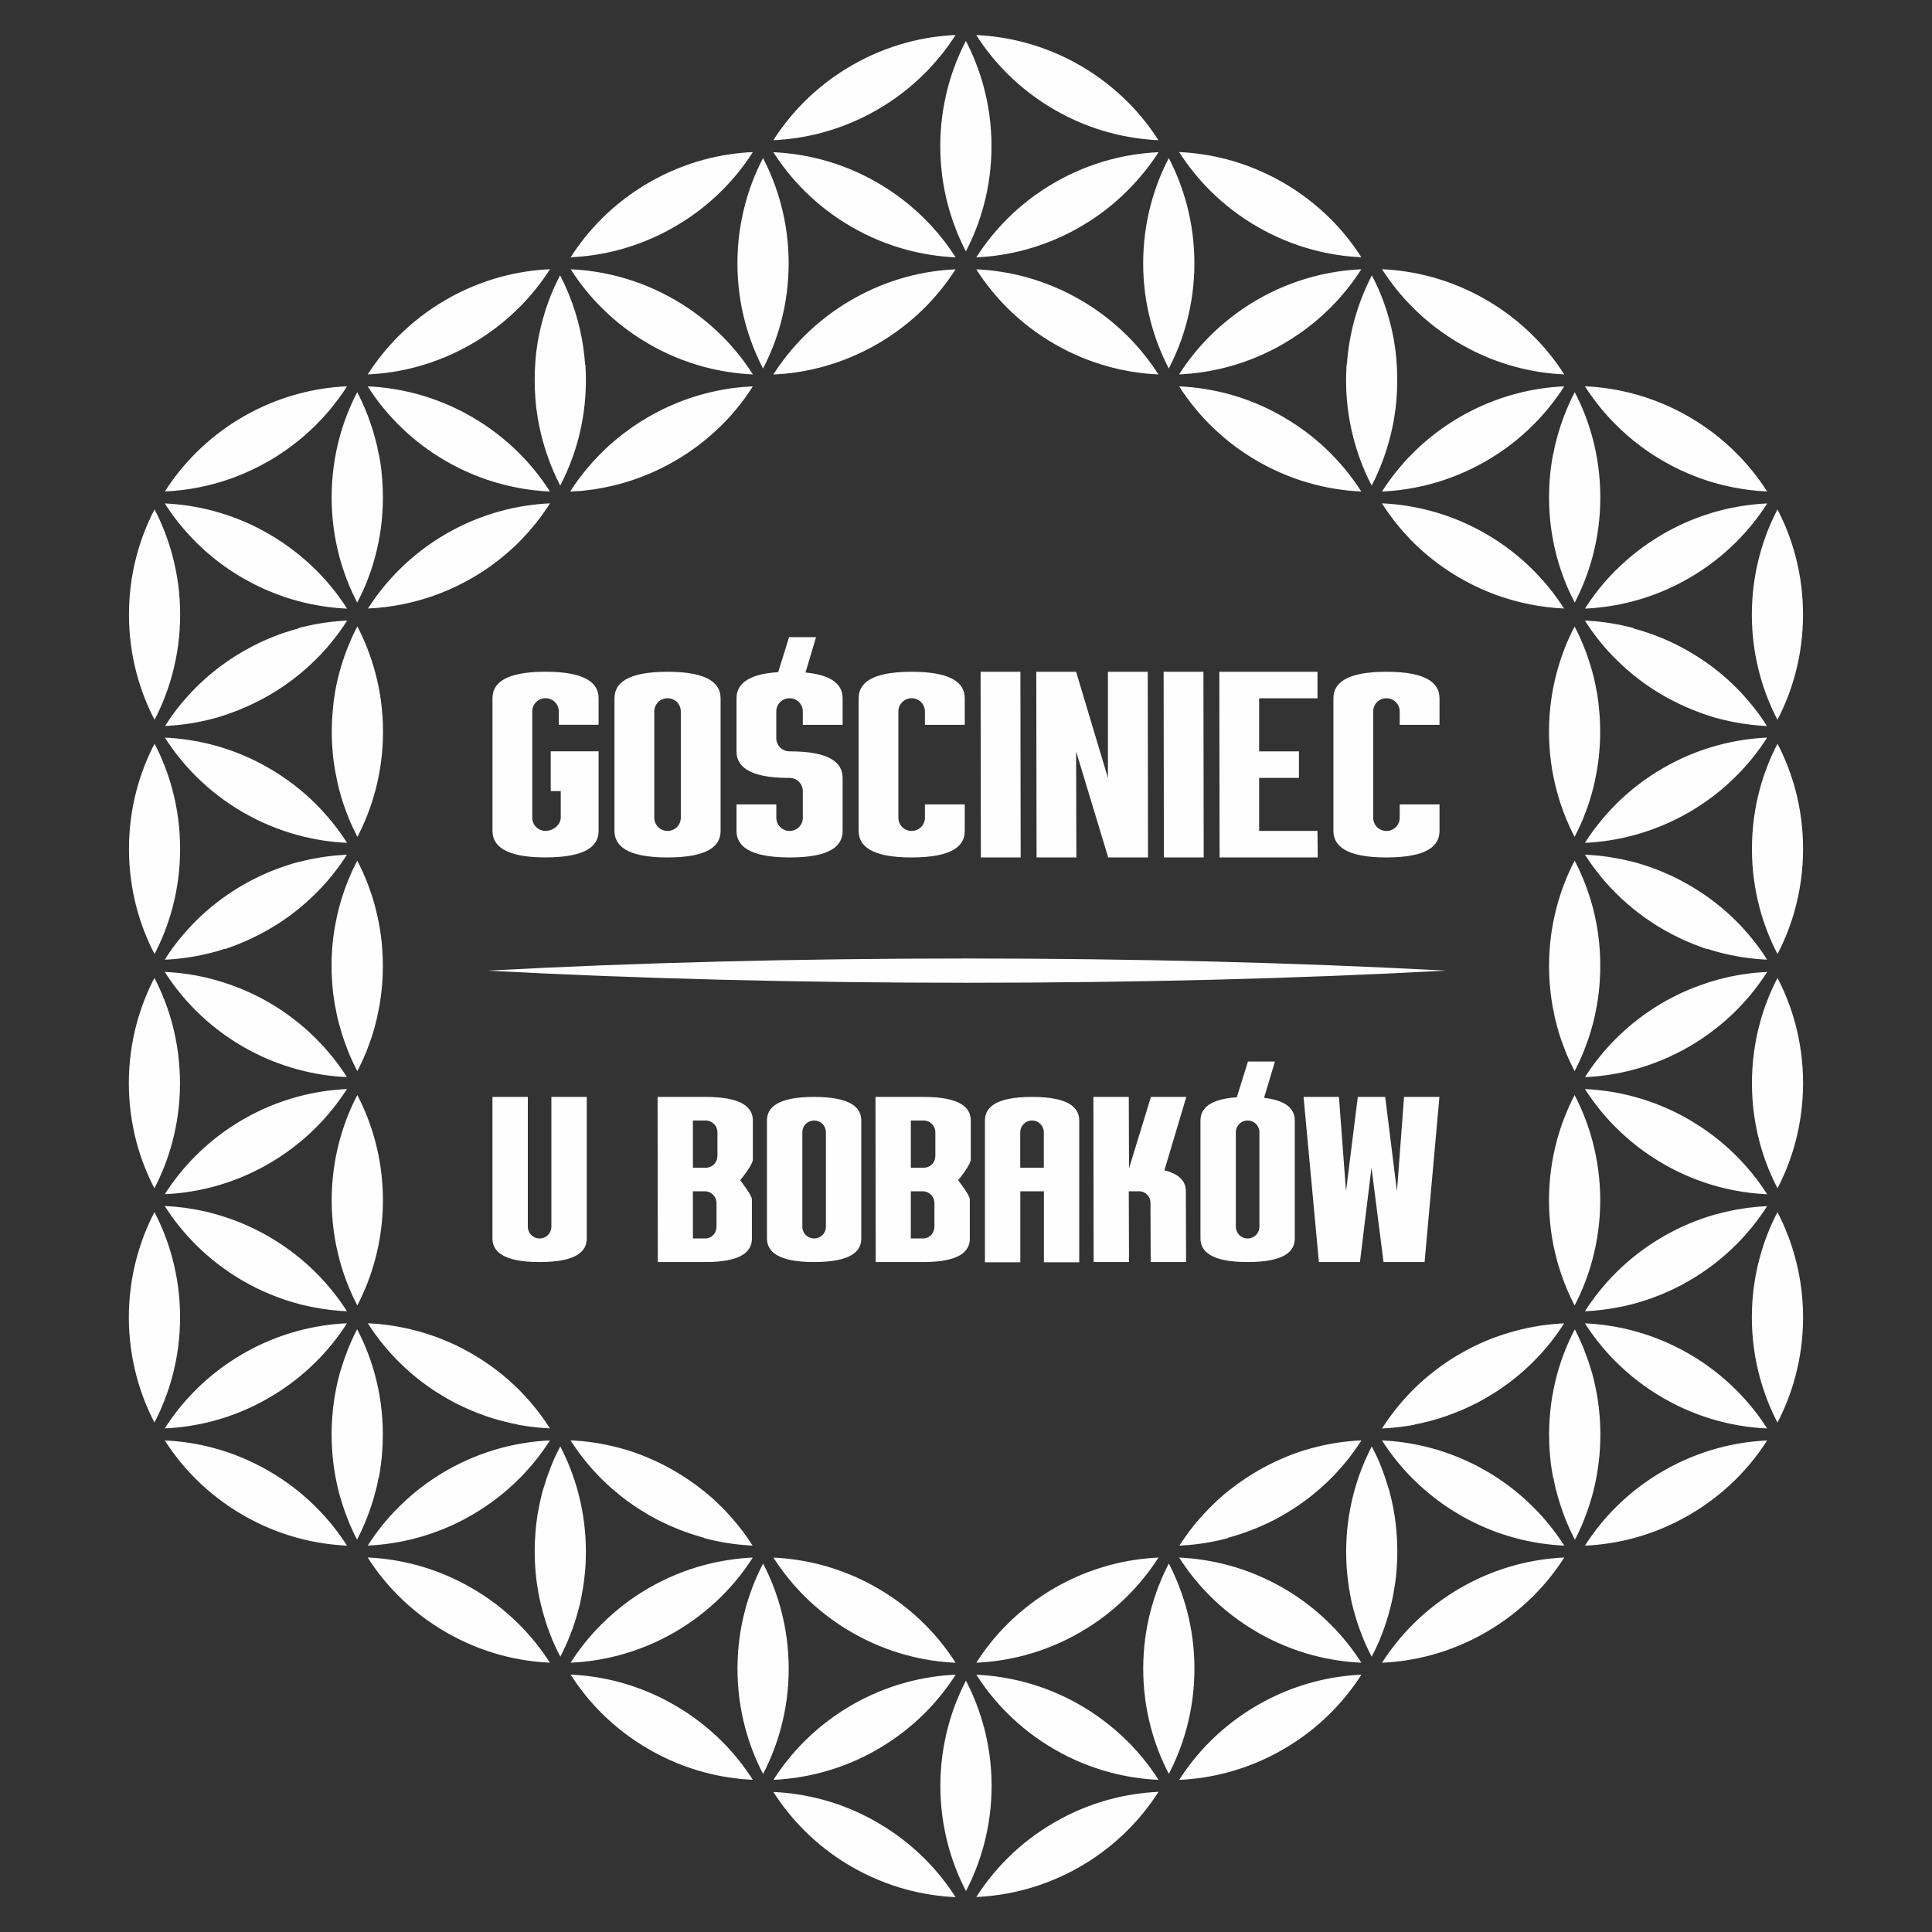 <svg xmlns="http://www.w3.org/2000/svg" xmlns:xlink="http://www.w3.org/1999/xlink" xmlns:xodm="http://www.corel.com/coreldraw/odm/2003" xml:space="preserve" width="118.533mm" height="118.533mm" style="shape-rendering:geometricPrecision; text-rendering:geometricPrecision; image-rendering:optimizeQuality; fill-rule:evenodd; clip-rule:evenodd" viewBox="0 0 423.17 423.17"><rect x="0" y="0" width="423.17" height="423.17" fill="#333333" stroke="none"/> <defs>  <style type="text/css">   <![CDATA[    .fil1 {fill:#FEFEFE}    .fil0 {fill:#FEFEFE;fill-opacity:0}   ]]>  </style> </defs> <g id="Warstwa_x0020_1">    <polygon class="fil0" points="-0,0 423.17,0 423.17,423.17 -0,423.17 "></polygon>  <path class="fil1" d="M33.85 208.97c1.65,-3.17 2.96,-6.54 3.91,-10.07 1.1,-4.13 1.69,-8.48 1.69,-12.97 0,-4.49 -0.59,-8.84 -1.69,-12.97 -0.94,-3.53 -2.26,-6.9 -3.91,-10.07 -1.65,3.17 -2.96,6.54 -3.91,10.07 -1.1,4.13 -1.69,8.48 -1.69,12.97 0,4.49 0.59,8.84 1.69,12.97 0.94,3.53 2.26,6.9 3.91,10.07zm86.78 -44.41l1.76 0 5.15 0 3.57 0 0 17.43c0,3.2 -2.56,5.81 -11.68,5.81 -8.89,0 -11.56,-2.61 -11.56,-5.81l0 -29.05c0,-3.2 2.61,-5.81 11.62,-5.81 9.01,0 11.62,2.61 11.62,5.81l0 5.81 -8.72 0 0 -2.91c0,-1.63 -1.28,-2.91 -2.9,-2.91 -1.63,0 -2.91,1.28 -2.91,2.91l0 23.24c0,1.63 1.28,2.91 2.91,2.91 1.63,0 3.33,-1.28 3.33,-2.91l0 -5.81 -2.19 0 0 -8.72zm-13.8 48.04c32.46,1.75 68.35,2.66 104.92,2.66l0.01 -0 0.02 0c36.55,0 72.48,-0.9 104.92,-2.66l0 -0c-32.44,-1.75 -68.37,-2.66 -104.92,-2.66l-0.02 0 -0.01 -0c-36.57,-0 -72.46,0.9 -104.92,2.66zm27.76 -30.6c0,3.2 2.67,5.81 11.56,5.81 9.12,0 11.68,-2.61 11.68,-5.81l0 -29.05c0,-3.2 -2.61,-5.81 -11.62,-5.81 -9.01,0 -11.62,2.61 -11.62,5.81l0 29.05zm8.72 -26.15c0,-1.63 1.28,-2.91 2.91,-2.91 1.63,0 2.9,1.28 2.9,2.91l0 23.24c0,1.63 -1.28,2.91 -2.9,2.91 -1.63,0 -2.91,-1.28 -2.91,-2.91l0 -23.24zm32.54 23.24c0,1.63 -1.28,2.91 -2.9,2.91 -1.63,0 -2.91,-1.28 -2.91,-2.91l0 -2.9 -8.72 0 0 5.81c0,3.2 2.67,5.81 11.68,5.81 9.01,0 11.56,-2.61 11.56,-5.81l0 -11.62c0,-3.2 -2.61,-5.81 -11.5,-5.81l-0.12 0c-1.63,0 -2.91,-1.28 -2.91,-2.91l0 -5.81c0,-1.63 1.28,-2.91 2.91,-2.91 1.63,0 2.9,1.28 2.9,2.91l0 2.91 8.72 0 0 -5.81c0,-2.74 -1.92,-5.05 -8.13,-5.65l2.31 -7.74 -5.91 0 -2.38 7.66c-7.01,0.45 -9.13,2.86 -9.13,5.74l0 11.62c0,3.2 2.61,5.81 11.5,5.81l0.12 0c1.63,0 2.9,1.28 2.9,2.91l0 5.81zm20.92 -23.24c0,-1.63 1.28,-2.91 2.91,-2.91 1.63,0 2.91,1.28 2.91,2.91l0 2.91 8.72 0 0 -5.81c0,-3.2 -2.61,-5.81 -11.62,-5.81 -9.01,0 -11.62,2.61 -11.62,5.81l0 29.05c0,3.2 2.67,5.81 11.56,5.81 9.12,0 11.68,-2.61 11.68,-5.81l0 -5.81 -8.72 0 0 2.9c0,1.63 -1.28,2.91 -2.91,2.91 -1.63,0 -2.91,-1.28 -2.91,-2.91l0 -23.24zm18.07 31.96l8.72 0 -0.06 -40.67 -8.72 0 0.06 40.67zm20.86 -40.67l-8.72 0 0.06 40.67 8.72 0 -0.06 -23.24 7.03 23.24 8.72 0 -0.06 -40.67 -8.72 0 0 23.24 -6.97 -23.24zm19.23 40.67l8.72 0 -0.06 -40.67 -8.72 0 0.06 40.67zm12.2 0l21.5 0 -0.06 -5.81 -12.78 0 0 -11.62 8.72 0 0 -5.81 -8.72 0 0 -11.62 12.78 0 0 -5.81 -21.5 0 0.06 40.67zm33.64 -31.96c0,-1.63 1.28,-2.91 2.9,-2.91 1.63,0 2.91,1.28 2.91,2.91l0 2.91 8.72 0 0 -5.81c0,-3.2 -2.61,-5.81 -11.62,-5.81 -9.01,0 -11.62,2.61 -11.62,5.81l0 29.05c0,3.2 2.67,5.81 11.56,5.81 9.12,0 11.68,-2.61 11.68,-5.81l0 -5.81 -8.72 0 0 2.9c0,1.63 -1.28,2.91 -2.91,2.91 -1.63,0 -2.9,-1.28 -2.9,-2.91l0 -23.24zm-192.91 115.41c0,2.84 2.38,5.17 10.28,5.17 8.11,0 10.38,-2.32 10.38,-5.17l0 -31 -7.75 0 0 28.42c0,1.45 -1.14,2.58 -2.58,2.58 -1.45,0 -2.58,-1.14 -2.58,-2.58l0 -28.42 -7.75 0 0 31zm56.83 0l0 -8.55c0,-0.88 -2.04,-3.49 -2.56,-4.21 0.67,-0.77 2.77,-3.54 2.77,-4.52l0 -8.55c0,-2.84 -2.33,-5.17 -10.33,-5.17l-10.54 0 0.05 36.17 10.44 0c7.9,0 10.18,-2.32 10.18,-5.17zm-12.92 -25.83l2.79 0c1.45,0 2.58,1.14 2.58,2.58l0 5.17c0,1.39 -0.98,2.43 -2.27,2.58l-3.1 0 0 -10.33zm2.79 15.5c1.34,0.1 2.38,1.24 2.38,2.58l0 5.17c0,1.45 -1.08,2.58 -2.48,2.58l-2.69 0 0 -10.33 2.79 0zm13.43 10.33c0,2.84 2.38,5.17 10.28,5.17 8.11,0 10.38,-2.32 10.38,-5.17l0 -25.83c0,-2.84 -2.32,-5.17 -10.33,-5.17 -8.01,0 -10.33,2.32 -10.33,5.17l0 25.83zm7.75 -23.25c0,-1.45 1.14,-2.58 2.58,-2.58 1.45,0 2.58,1.14 2.58,2.58l0 20.67c0,1.45 -1.14,2.58 -2.58,2.58 -1.45,0 -2.58,-1.14 -2.58,-2.58l0 -20.67zm36.68 23.25l0 -8.55c0,-0.88 -2.04,-3.49 -2.56,-4.21 0.67,-0.77 2.77,-3.54 2.77,-4.52l0 -8.55c0,-2.84 -2.32,-5.17 -10.33,-5.17l-10.54 0 0.05 36.17 10.44 0c7.9,0 10.18,-2.32 10.18,-5.17zm-12.92 -25.83l2.79 0c1.45,0 2.58,1.14 2.58,2.58l0 5.17c0,1.39 -0.98,2.43 -2.27,2.58l-3.1 0 0 -10.33zm2.79 15.5c1.34,0.1 2.38,1.24 2.38,2.58l0 5.17c0,1.45 -1.08,2.58 -2.48,2.58l-2.69 0 0 -10.33 2.79 0zm34.1 15.55l0 -31.05c0,-2.84 -2.32,-5.17 -10.33,-5.17 -8.01,0 -10.33,2.32 -10.33,5.17l0 31.05 7.75 0 0 -15.55 5.17 0 0 15.55 7.75 0zm-12.92 -28.47c0,-1.45 1.14,-2.58 2.58,-2.58 1.45,0 2.58,1.14 2.58,2.58l0 7.75 -5.17 0 0 -7.75zm36.27 12.92c0,-2.01 -1.19,-3.72 -4.7,-4.6l4.8 -16.07 -7.75 0 -4.75 15.5 -0.05 0.1 -0.05 -15.6 -7.75 0 0.05 36.17 7.75 0 -0.05 -15.5 2.27 0c1.4,0 2.48,1.14 2.48,2.58l0.05 12.92 7.75 0 -0.05 -15.5zm3.2 10.33c0,2.84 2.38,5.17 10.28,5.17 8.11,0 10.38,-2.32 10.38,-5.17l0 -25.83c0,-2.36 -1.6,-4.36 -6.73,-4.97l2.38 -7.95 -5.91 0 -2.44 7.83c-6.11,0.42 -7.96,2.55 -7.96,5.09l0 25.83zm7.75 -23.25c0,-1.45 1.14,-2.58 2.58,-2.58 1.45,0 2.58,1.14 2.58,2.58l0 20.67c0,1.45 -1.14,2.58 -2.58,2.58 -1.45,0 -2.58,-1.14 -2.58,-2.58l0 -20.67zm32.7 -7.75l-5.99 0 -2.58 20.67 -1.55 -20.67 -7.75 0 3.36 36.17 8.99 0 2.53 -20.67 2.64 20.67 8.99 0 3.25 -36.17 -7.75 0 -1.55 20.67 -2.58 -20.67zm-269.57 20.02c1.65,-3.17 2.96,-6.54 3.91,-10.07 1.1,-4.13 1.69,-8.48 1.69,-12.97 0,-4.49 -0.59,-8.84 -1.69,-12.97 -0.94,-3.53 -2.26,-6.9 -3.91,-10.07 -1.65,3.17 -2.96,6.54 -3.91,10.07 -1.1,4.13 -1.69,8.48 -1.69,12.97 0,4.49 0.59,8.84 1.69,12.97 0.94,3.53 2.26,6.9 3.91,10.07zm15.45 -52.4c0.13,-0.04 0.26,-0.08 0.38,-0.13l0.19 -0.06 0.19 -0.07 0.19 -0.07 0.19 -0.07c0.13,-0.04 0.26,-0.09 0.38,-0.14l0.19 -0.07c0.25,-0.09 0.51,-0.19 0.76,-0.29l0.19 -0.07 0.19 -0.07 0.19 -0.08 0.19 -0.08 0.19 -0.08 0.19 -0.08 0.19 -0.08 0.19 -0.08c0.13,-0.05 0.25,-0.11 0.38,-0.16 0.13,-0.05 0.25,-0.11 0.38,-0.16 0.31,-0.14 0.63,-0.28 0.94,-0.43 0.62,-0.29 1.24,-0.6 1.86,-0.92 0.68,-0.35 1.35,-0.72 2.02,-1.1l0 0c3.88,-2.24 7.35,-4.93 10.38,-7.96 0.28,-0.28 0.56,-0.57 0.83,-0.85l0.13 -0.13 0.22 -0.23 0.02 -0.02c0.34,-0.37 0.68,-0.74 1.01,-1.12l0.14 -0.15c0.1,-0.12 0.2,-0.23 0.3,-0.35 0.08,-0.1 0.17,-0.2 0.25,-0.3 0.13,-0.16 0.27,-0.32 0.4,-0.48l0.04 -0.05c0.09,-0.11 0.19,-0.23 0.28,-0.34l0.04 -0.05c0.38,-0.47 0.75,-0.96 1.11,-1.44 0.23,-0.32 0.47,-0.63 0.69,-0.95l0.19 -0.28 0.19 -0.28 0.19 -0.28 0.19 -0.28c0.16,-0.23 0.31,-0.47 0.46,-0.7l0.09 -0.14 -0 0c-0.61,0.03 -1.23,0.07 -1.84,0.12 -0.17,0.01 -0.33,0.03 -0.5,0.04 -0.17,0.02 -0.33,0.03 -0.5,0.05 -0.33,0.03 -0.67,0.07 -1,0.11 -0.33,0.04 -0.67,0.09 -1,0.13 -0.22,0.03 -0.45,0.07 -0.67,0.1l-0.17 0.03 -0.17 0.03 -0.33 0.06c-0.22,0.04 -0.45,0.08 -0.67,0.12l-0.33 0.06 -0.17 0.03 -0.17 0.03 -0.17 0.03c-0.17,0.03 -0.33,0.07 -0.5,0.1l-0.17 0.04 -0.17 0.04 -0.33 0.07 -0.17 0.04 -0.17 0.04 -0.17 0.04 -0.17 0.04 -0.17 0.04 -0.17 0.04 -0.17 0.04 -0.17 0.04 -0.17 0.04 -0.17 0.04 -0.17 0.04 -0.19 0.05 -0.19 0.05 -0.19 0.05 -0.19 0.05 -0.19 0.06 -0.19 0.06 -0.19 0.06c-0.13,0.04 -0.26,0.08 -0.39,0.12l-0.19 0.06 -0.19 0.06 -0.24 0.08 -0.34 0.11 -0.38 0.13 -0.33 0.11 -0.24 0.08c-0.13,0.04 -0.26,0.09 -0.38,0.14 -0.13,0.05 -0.25,0.09 -0.38,0.14l-0.19 0.07 -0.19 0.07 -0.19 0.07 -0.19 0.07c-0.19,0.07 -0.38,0.15 -0.57,0.23 -0.16,0.07 -0.33,0.13 -0.49,0.2l-0.16 0.07c-0.14,0.06 -0.29,0.12 -0.43,0.18l-0.24 0.11 -0.27 0.12 -0.29 0.13 -0.32 0.14c-0.21,0.1 -0.41,0.19 -0.62,0.29l-0.19 0.09c-0.47,0.23 -0.93,0.46 -1.39,0.7l-0.18 0.09c-0.59,0.31 -1.17,0.63 -1.74,0.96l-0 0c-0.55,0.31 -1.08,0.64 -1.61,0.97 -0.12,0.07 -0.23,0.15 -0.35,0.22l-0.17 0.11c-0.17,0.11 -0.35,0.23 -0.52,0.34 -0.23,0.15 -0.46,0.31 -0.69,0.46 -0.34,0.23 -0.68,0.47 -1.01,0.71l-0.17 0.12c-0.18,0.13 -0.36,0.26 -0.54,0.4l-0.29 0.22c-0.11,0.08 -0.22,0.17 -0.32,0.25 -0.12,0.09 -0.24,0.18 -0.36,0.28l-0.25 0.2 -0.22 0.18 -0.2 0.16c-0.19,0.15 -0.37,0.31 -0.56,0.46 -0.32,0.27 -0.63,0.54 -0.94,0.81 -0.09,0.08 -0.18,0.16 -0.27,0.24 -0.66,0.59 -1.3,1.2 -1.92,1.82l-0 0c-0.2,0.2 -0.4,0.41 -0.6,0.61l-0.23 0.24c-0.26,0.27 -0.51,0.54 -0.76,0.82 -0.09,0.1 -0.18,0.2 -0.27,0.3l-0.12 0.14 -0.21 0.24c-0.1,0.11 -0.2,0.23 -0.3,0.34l-0.15 0.17c-0.08,0.1 -0.17,0.2 -0.25,0.3l-0.2 0.24 -0.11 0.13 -0.13 0.15 -0.19 0.24 -0.11 0.13 -0.11 0.13 -0.21 0.26 -0.1 0.13 -0.1 0.13c-0.07,0.09 -0.14,0.18 -0.21,0.27 -0.14,0.18 -0.27,0.36 -0.41,0.54l-0.2 0.27c-0.13,0.18 -0.26,0.36 -0.39,0.55 -0.1,0.14 -0.19,0.27 -0.29,0.41l-0.1 0.14 -0.1 0.14 -0.09 0.14 -0.09 0.14 -0.09 0.14 -0.09 0.14 -0.09 0.14 -0.09 0.14c-0.09,0.14 -0.18,0.28 -0.27,0.42l-0.09 0.14c3.57,-0.16 7.15,-0.71 10.68,-1.65l0.19 -0.05 0.19 -0.05 0.19 -0.05 0.19 -0.05 0.19 -0.06 0.19 -0.06 0.19 -0.06 0.19 -0.06 0.19 -0.06 0.19 -0.06 0.19 -0.06 0.19 -0.06 0.19 -0.06zm25.08 16.67c0.12,0.44 0.24,0.88 0.37,1.32l0.1 0.33 0.1 0.33 0.05 0.16c0.07,0.22 0.14,0.43 0.21,0.65 0.07,0.22 0.14,0.43 0.22,0.64l0.06 0.16c0.06,0.16 0.11,0.32 0.17,0.48l0.06 0.16 0.06 0.16 0.06 0.16c0.06,0.16 0.12,0.32 0.18,0.47 0.06,0.16 0.12,0.32 0.18,0.47l0.06 0.16 0.06 0.16c0.11,0.26 0.21,0.52 0.32,0.78l0.07 0.15c0.07,0.15 0.13,0.31 0.2,0.46 0.16,0.36 0.32,0.72 0.49,1.07 0.29,0.61 0.58,1.21 0.89,1.8l0 -0 0 0c0.31,-0.59 0.61,-1.2 0.89,-1.8 0.17,-0.35 0.33,-0.71 0.49,-1.07 0.07,-0.15 0.13,-0.31 0.2,-0.46l0.07 -0.15c0.11,-0.26 0.22,-0.52 0.32,-0.78l0.06 -0.16 0.06 -0.16c0.06,-0.16 0.12,-0.31 0.18,-0.47 0.06,-0.16 0.12,-0.32 0.18,-0.47l0.06 -0.16 0.06 -0.16 0.06 -0.16c0.06,-0.16 0.11,-0.32 0.17,-0.48l0.06 -0.16c0.07,-0.21 0.15,-0.43 0.22,-0.64 0.07,-0.21 0.14,-0.43 0.21,-0.65l0.05 -0.16 0.1 -0.33 0.1 -0.33c0.13,-0.44 0.25,-0.87 0.37,-1.32l0.1 -0.39c0.07,-0.26 0.13,-0.52 0.19,-0.78l0.05 -0.2 0.05 -0.2 0.05 -0.2 0.04 -0.2 0.04 -0.2 0.04 -0.2 0.04 -0.2 0.04 -0.2 0.04 -0.2 0.04 -0.2c0.03,-0.13 0.05,-0.26 0.08,-0.4l0.04 -0.2 0.04 -0.2c0.04,-0.2 0.07,-0.4 0.11,-0.6l0.03 -0.2c0.08,-0.47 0.15,-0.94 0.21,-1.41 0.02,-0.14 0.04,-0.27 0.05,-0.41l0.03 -0.2c0.03,-0.2 0.05,-0.41 0.07,-0.61 0.06,-0.54 0.11,-1.09 0.16,-1.64 0.1,-1.31 0.15,-2.63 0.15,-3.96 0,-1.26 -0.05,-2.51 -0.14,-3.75 -0.03,-0.34 -0.05,-0.69 -0.09,-1.03l-0.02 -0.21c-0.01,-0.14 -0.03,-0.27 -0.04,-0.41 -0.09,-0.82 -0.19,-1.63 -0.32,-2.44 -0.09,-0.6 -0.2,-1.2 -0.32,-1.8 -0.22,-1.13 -0.48,-2.24 -0.77,-3.34 -0.94,-3.53 -2.26,-6.9 -3.91,-10.07l0 0c-0.3,0.57 -0.58,1.15 -0.86,1.73l-0.07 0.14c-0.14,0.31 -0.29,0.62 -0.42,0.93l-0.06 0.14 -0.14 0.33 -0.12 0.29c-0.07,0.16 -0.14,0.33 -0.21,0.49 -0.08,0.2 -0.16,0.4 -0.24,0.6l-0.14 0.35 -0.05 0.12 -0.13 0.35c-0.07,0.2 -0.15,0.4 -0.22,0.59 -0.04,0.12 -0.09,0.24 -0.13,0.37l-0.09 0.27 -0.07 0.21 -0.04 0.11 -0.07 0.21 -0.04 0.11 -0.07 0.22c-0.1,0.3 -0.19,0.61 -0.29,0.91l-0.07 0.23c-0.13,0.45 -0.26,0.91 -0.39,1.36 -0.22,0.84 -0.43,1.69 -0.61,2.54l-0.04 0.2c-0.1,0.46 -0.19,0.93 -0.27,1.39l-0.04 0.2c-0.03,0.2 -0.07,0.4 -0.1,0.6 -0.02,0.13 -0.04,0.27 -0.06,0.4l-0.03 0.2 -0.03 0.2 -0.03 0.2c-0.02,0.13 -0.04,0.27 -0.06,0.41 -0.03,0.2 -0.05,0.41 -0.08,0.61l-0.02 0.2c-0.02,0.2 -0.05,0.41 -0.07,0.61 -0.02,0.2 -0.04,0.41 -0.06,0.62l-0.02 0.21 -0.02 0.21c-0.02,0.21 -0.03,0.41 -0.05,0.62l-0.01 0.21 -0.01 0.21 -0.01 0.21 -0.01 0.21 -0.01 0.21 -0.01 0.21 -0.01 0.21 -0.01 0.21 -0.01 0.21 -0.01 0.21 -0.01 0.21 -0 0.21 -0 0.21 -0 0.21 -0 0.21 -0 0.21 -0 0.21 0 0.21 0 0.21 0 0.21 0 0.21 0 0.21c0,0.14 0.01,0.28 0.01,0.42l0.01 0.21 0.01 0.21c0,0.14 0.01,0.28 0.02,0.42l0.01 0.21 0.01 0.21c0.01,0.28 0.03,0.55 0.05,0.83 0.01,0.14 0.02,0.28 0.03,0.41 0.01,0.14 0.02,0.27 0.03,0.41 0.02,0.27 0.05,0.55 0.08,0.82 0.01,0.14 0.03,0.27 0.04,0.41 0.02,0.2 0.05,0.41 0.07,0.61l0.03 0.2 0.03 0.2 0.03 0.2c0.02,0.13 0.04,0.27 0.06,0.4 0.05,0.34 0.1,0.67 0.16,1.01l0.03 0.2c0.03,0.2 0.07,0.4 0.11,0.6l0.04 0.2 0.04 0.2c0.03,0.13 0.05,0.26 0.08,0.4l0.04 0.2 0.04 0.2 0.04 0.2 0.04 0.2 0.04 0.2 0.04 0.2 0.04 0.2 0.05 0.2 0.05 0.2 0.05 0.2c0.06,0.26 0.13,0.52 0.19,0.78l0.1 0.39zm-38.27 -11.67c1.92,3.01 4.19,5.84 6.77,8.42 3.03,3.03 6.5,5.72 10.38,7.96l0 0c3.88,2.24 7.94,3.9 12.08,5.01 3.53,0.95 7.11,1.49 10.68,1.65l0 0c-1.92,-3.01 -4.19,-5.84 -6.77,-8.42 -3.03,-3.03 -6.5,-5.72 -10.38,-7.96l-0 0 -0 -0 0 -0c-2.59,-1.5 -5.26,-2.73 -7.99,-3.72 -1.35,-0.49 -2.72,-0.92 -4.09,-1.29 -3.53,-0.95 -7.11,-1.49 -10.68,-1.65l0 0 -0 -0zm39.75 25.66c-3.51,0.17 -7.04,0.71 -10.51,1.64 -4.14,1.11 -8.2,2.77 -12.08,5.01l-0 0 -0 0c-3.88,2.24 -7.35,4.93 -10.38,7.96 -2.58,2.58 -4.85,5.41 -6.77,8.42l0 0 -0 0c3.57,-0.16 7.15,-0.71 10.68,-1.65 4.13,-1.11 8.2,-2.77 12.08,-5.02l0 0c3.88,-2.24 7.35,-4.93 10.38,-7.96 2.52,-2.52 4.73,-5.27 6.62,-8.19l0.15 -0.23 -0.17 0.01zm2.43 47.39c1.65,-3.17 2.96,-6.54 3.91,-10.08 1.11,-4.14 1.7,-8.48 1.7,-12.97 0,-4.49 -0.59,-8.84 -1.7,-12.97 -0.94,-3.53 -2.26,-6.9 -3.91,-10.07 -0.82,1.59 -1.56,3.22 -2.22,4.9l-0.11 0.29 -0.07 0.19c-0.58,1.53 -1.08,3.1 -1.51,4.7 -0.28,1.06 -0.53,2.13 -0.75,3.22 -0.62,3.16 -0.95,6.42 -0.95,9.75l-0 0c-0,4.48 0.59,8.83 1.7,12.97 0.94,3.53 2.26,6.9 3.91,10.07zm-2.26 52.61c-1.92,-3.01 -4.19,-5.84 -6.77,-8.42 -3.03,-3.02 -6.5,-5.71 -10.39,-7.95 -3.89,-2.25 -7.95,-3.91 -12.08,-5.02 -3.53,-0.95 -7.11,-1.49 -10.67,-1.65 1.92,3.01 4.18,5.84 6.77,8.42 3.03,3.02 6.5,5.71 10.39,7.95 3.89,2.25 7.95,3.91 12.08,5.02 3.53,0.95 7.11,1.49 10.67,1.65zm-42.17 -26.96c1.64,-3.17 2.96,-6.54 3.91,-10.08 1.11,-4.14 1.7,-8.48 1.7,-12.97 0,-4.49 -0.59,-8.84 -1.7,-12.97 -0.94,-3.53 -2.26,-6.9 -3.91,-10.07 -1.65,3.17 -2.96,6.54 -3.91,10.08 -1.11,4.14 -1.7,8.48 -1.7,12.97l-0 0c0,4.48 0.59,8.83 1.7,12.97 0.94,3.53 2.26,6.9 3.91,10.07zm35.4 -13.32c2.59,-2.58 4.85,-5.41 6.77,-8.42 -3.57,0.16 -7.15,0.71 -10.68,1.65 -4.14,1.11 -8.2,2.77 -12.08,5.01l-0 0c-3.88,2.24 -7.35,4.93 -10.38,7.95 -2.59,2.58 -4.85,5.41 -6.77,8.42 3.57,-0.16 7.15,-0.71 10.68,-1.65 4.13,-1.11 8.2,-2.77 12.08,-5.02 3.88,-2.24 7.35,-4.92 10.38,-7.95zm-33.14 -34.08c1.92,3.01 4.19,5.84 6.77,8.42 3.03,3.03 6.5,5.72 10.38,7.96l0 0c3.88,2.24 7.94,3.9 12.08,5.01l0.12 0.03 0.33 0.09c0.18,0.05 0.35,0.09 0.53,0.13l0.26 0.06 0.36 0.08 0.16 0.04 0.24 0.05 0.21 0.05c0.24,0.05 0.47,0.1 0.71,0.15l0.17 0.03c2.52,0.51 5.06,0.82 7.59,0.93 -1.92,-3.01 -4.19,-5.84 -6.77,-8.42 -3.03,-3.03 -6.5,-5.71 -10.39,-7.96l0 -0c-3.63,-2.1 -7.43,-3.69 -11.3,-4.8l-0.01 -0c-0.25,-0.07 -0.5,-0.14 -0.75,-0.21l-0.02 -0.01c-0.26,-0.07 -0.52,-0.14 -0.78,-0.2l-0.08 -0.02c-0.19,-0.05 -0.38,-0.09 -0.56,-0.14l-0.3 -0.07 -0.12 -0.03c-2.93,-0.67 -5.89,-1.07 -8.84,-1.2zm84.35 100c-1.92,-3.01 -4.19,-5.84 -6.77,-8.42 -3.03,-3.02 -6.5,-5.71 -10.39,-7.95 -3.89,-2.25 -7.95,-3.91 -12.08,-5.02 -3.53,-0.95 -7.1,-1.49 -10.67,-1.65 1.92,3.01 4.18,5.84 6.77,8.42 3.03,3.02 6.5,5.71 10.39,7.95 3.89,2.25 7.95,3.91 12.08,5.02 3.53,0.95 7.11,1.49 10.67,1.65zm-37.45 -40.57c0.03,-0.13 0.05,-0.27 0.07,-0.4 0.02,-0.13 0.05,-0.27 0.07,-0.4 0.02,-0.13 0.05,-0.27 0.07,-0.4 0.02,-0.13 0.04,-0.27 0.06,-0.4l0.03 -0.23c0.03,-0.18 0.05,-0.37 0.08,-0.55l0.03 -0.23c0.02,-0.14 0.04,-0.27 0.05,-0.41 0.02,-0.14 0.03,-0.27 0.05,-0.41 0.02,-0.13 0.03,-0.26 0.04,-0.38l0.01 -0.05c0.02,-0.19 0.04,-0.38 0.06,-0.57l0 -0.04c0.09,-0.95 0.16,-1.9 0.2,-2.86l0 -0.02c0.03,-0.69 0.04,-1.38 0.04,-2.08l0 -0 0 -0c0,-4.48 -0.59,-8.83 -1.7,-12.97 -0.26,-0.97 -0.55,-1.94 -0.87,-2.89l-0.04 -0.11 -0.07 -0.21 -0.04 -0.11 -0.07 -0.21 -0.04 -0.11c-0.06,-0.18 -0.12,-0.35 -0.19,-0.52 -0.05,-0.15 -0.11,-0.29 -0.16,-0.44 -0.07,-0.19 -0.14,-0.38 -0.22,-0.57 -0.08,-0.21 -0.16,-0.42 -0.25,-0.63 -0.06,-0.16 -0.13,-0.31 -0.19,-0.47l-0.13 -0.31 -0.07 -0.15 -0.07 -0.15c-0.09,-0.21 -0.18,-0.41 -0.27,-0.62l-0.07 -0.15 -0.14 -0.31c-0.09,-0.2 -0.19,-0.41 -0.29,-0.61 -0.24,-0.51 -0.49,-1.01 -0.75,-1.5 -0.1,0.2 -0.2,0.4 -0.3,0.6 -0.38,0.75 -0.73,1.51 -1.07,2.28l-0.07 0.15 -0.13 0.31c-0.09,0.21 -0.18,0.41 -0.26,0.62l-0.13 0.31 -0.06 0.16 -0.06 0.16 -0.06 0.16 -0.12 0.32 -0.12 0.32 -0.12 0.32 -0.12 0.32 -0.06 0.16c-0.06,0.16 -0.11,0.32 -0.17,0.48l-0.06 0.16 -0.05 0.16c-0.05,0.16 -0.11,0.32 -0.16,0.48l-0.05 0.16 -0.05 0.16 -0.1 0.32 -0.05 0.16 -0.05 0.16 -0.05 0.16 -0.05 0.16 -0.05 0.16 -0.05 0.16 -0.05 0.16 -0.05 0.16 -0.05 0.16 -0.05 0.16 -0.04 0.17 -0.04 0.17 -0.05 0.19 -0.05 0.19c-0.03,0.13 -0.07,0.26 -0.1,0.39l-0.05 0.2 -0.05 0.2c-0.03,0.13 -0.06,0.26 -0.09,0.39l-0.05 0.2 -0.04 0.2 -0.09 0.39c-0.03,0.13 -0.06,0.26 -0.08,0.4l-0.04 0.2 -0.04 0.2c-0.04,0.2 -0.08,0.4 -0.11,0.6 -0.07,0.4 -0.14,0.8 -0.21,1.2 -0.02,0.13 -0.04,0.27 -0.06,0.4l-0.06 0.4 -0.03 0.2c-0.06,0.4 -0.11,0.81 -0.16,1.22l-0.02 0.2 -0.02 0.2c-0.05,0.48 -0.1,0.97 -0.13,1.45 -0.01,0.13 -0.02,0.25 -0.03,0.38l-0 0.03c-0.02,0.27 -0.03,0.53 -0.05,0.8 -0.01,0.21 -0.02,0.43 -0.03,0.64 -0.02,0.41 -0.03,0.83 -0.04,1.24l0 0.01c-0,0.28 -0.01,0.56 -0.01,0.84l-0 0c0,1.05 0.03,2.09 0.1,3.13 0.01,0.14 0.02,0.28 0.03,0.41l0.01 0.21c0.01,0.14 0.02,0.27 0.03,0.41 0.02,0.21 0.03,0.41 0.05,0.62 0.07,0.76 0.16,1.52 0.27,2.27l0.05 0.35 0.01 0.06c0.03,0.18 0.05,0.36 0.08,0.54 0.06,0.36 0.12,0.72 0.18,1.07l0.06 0.32 0.01 0.08 0.06 0.29c0.06,0.31 0.13,0.62 0.19,0.93l0.06 0.28 0.02 0.1 0.06 0.28 0.03 0.12 0.06 0.27c0.1,0.41 0.2,0.82 0.31,1.23 0.05,0.2 0.11,0.39 0.16,0.59l0.05 0.17 0.04 0.13 0.05 0.17c0.03,0.12 0.07,0.24 0.11,0.36l0.05 0.16 0.1 0.31 0.06 0.2 0.08 0.27 0.07 0.22 0.09 0.27 0.07 0.21 0.04 0.11 0.07 0.21 0.03 0.1 0.13 0.38 0.08 0.22c0.07,0.2 0.14,0.4 0.22,0.59l0.08 0.2 0.06 0.16 0.06 0.16 0.06 0.16 0.14 0.36 0.11 0.27 0.06 0.16 0.06 0.16 0.06 0.16 0.13 0.31 0.13 0.31 0.07 0.15 0.14 0.31 0.14 0.31 0.14 0.31 0.07 0.15 0.14 0.3 0.15 0.3 0.07 0.15 0.07 0.15 0.15 0.3 0.08 0.15 0.08 0.15 0.08 0.15 0.08 0.15c1.64,-3.17 2.96,-6.54 3.91,-10.08l0.05 -0.19 0.05 -0.19 0.05 -0.19 0.05 -0.19 0.05 -0.2 0.05 -0.2 0.05 -0.2 0.05 -0.2 0.05 -0.2 0.04 -0.2 0.04 -0.2 0.04 -0.2 0.04 -0.2 0.04 -0.2 0.04 -0.2 0.04 -0.2c0.03,-0.13 0.05,-0.26 0.08,-0.4zm30.27 -11.59c0.17,0.03 0.33,0.06 0.5,0.09l0.17 0.03 0.33 0.06 0.17 0.03c0.17,0.03 0.33,0.06 0.5,0.08 0.28,0.04 0.56,0.09 0.84,0.12 1.56,0.22 3.12,0.36 4.68,0.43l0 -0 0 0c-0.81,-1.27 -1.68,-2.51 -2.61,-3.71 -0.1,-0.13 -0.21,-0.27 -0.31,-0.4l-0.21 -0.26 -0.21 -0.26 -0.21 -0.26 -0.11 -0.13 -0.22 -0.26 -0.11 -0.13 -0.22 -0.26 -0.11 -0.13 -0.16 -0.19c-0.14,-0.15 -0.27,-0.31 -0.41,-0.46l-0.21 -0.23c-0.19,-0.21 -0.39,-0.43 -0.59,-0.64l-0.12 -0.13 -0.22 -0.24 -0.01 -0.01 -0.17 -0.18c-0.18,-0.18 -0.36,-0.37 -0.54,-0.55l-0 -0c-0.19,-0.19 -0.38,-0.38 -0.57,-0.56l-0.14 -0.14c-0.19,-0.19 -0.39,-0.37 -0.59,-0.55 -0.34,-0.32 -0.69,-0.64 -1.05,-0.95l-0.15 -0.13 -0.15 -0.13c-0.15,-0.13 -0.31,-0.26 -0.46,-0.39 -0.16,-0.13 -0.31,-0.26 -0.47,-0.39l-0.16 -0.13 -0.29 -0.23 -0.19 -0.15c-0.09,-0.08 -0.19,-0.15 -0.29,-0.23 -0.13,-0.1 -0.26,-0.21 -0.4,-0.31l-0.25 -0.19 -0.08 -0.06c-0.14,-0.1 -0.27,-0.2 -0.41,-0.31l-0.09 -0.06 -0.24 -0.18 -0.26 -0.19 -0.24 -0.17c-0.43,-0.3 -0.86,-0.6 -1.3,-0.89l-0.23 -0.15c-0.77,-0.51 -1.57,-0.99 -2.38,-1.46 -0.64,-0.37 -1.28,-0.72 -1.92,-1.06 -0.13,-0.07 -0.25,-0.13 -0.38,-0.19 -0.71,-0.36 -1.42,-0.71 -2.14,-1.03 -0.16,-0.07 -0.32,-0.14 -0.48,-0.21l-0.16 -0.07c-0.13,-0.06 -0.27,-0.12 -0.4,-0.17l-0.16 -0.07c-0.14,-0.06 -0.27,-0.11 -0.41,-0.17l-0.15 -0.06c-0.14,-0.06 -0.28,-0.11 -0.42,-0.17l-0.13 -0.05c-0.15,-0.06 -0.31,-0.12 -0.46,-0.18 -0.16,-0.06 -0.32,-0.12 -0.49,-0.18 -0.35,-0.13 -0.7,-0.25 -1.05,-0.37l-0.1 -0.03c-0.11,-0.04 -0.22,-0.08 -0.33,-0.11 -0.19,-0.06 -0.38,-0.13 -0.58,-0.19 -0.13,-0.04 -0.26,-0.08 -0.38,-0.12 -0.17,-0.05 -0.35,-0.11 -0.52,-0.16l-0.31 -0.09 -0.27 -0.08 -0.11 -0.03c-0.24,-0.07 -0.48,-0.13 -0.72,-0.2 -3.53,-0.95 -7.11,-1.49 -10.67,-1.65 0.11,0.17 0.21,0.33 0.32,0.5l0.09 0.13 0.09 0.14 0.09 0.14c0.25,0.37 0.5,0.73 0.75,1.09l0.12 0.16 0.08 0.11c0.07,0.1 0.15,0.2 0.22,0.31 0.22,0.3 0.45,0.6 0.67,0.9 0.12,0.15 0.23,0.3 0.35,0.46l0.06 0.07c0.12,0.15 0.24,0.31 0.37,0.46l0.05 0.06 0.16 0.2c1.04,1.28 2.16,2.5 3.34,3.68l0.28 0.28 0.29 0.28 0.14 0.14 0.22 0.21 0.15 0.14c0.12,0.11 0.24,0.22 0.36,0.33 0.33,0.3 0.66,0.6 0.99,0.89l0.22 0.19 0.15 0.13 0.15 0.13c0.21,0.17 0.41,0.35 0.62,0.52l0.16 0.13 0.16 0.13 0.25 0.2 0.23 0.18c0.16,0.13 0.32,0.25 0.48,0.38l0.16 0.12c0.16,0.12 0.33,0.25 0.49,0.37 0.11,0.08 0.22,0.16 0.33,0.24l0.17 0.12 0.17 0.12 0.17 0.12 0.17 0.12 0.17 0.12 0.17 0.12 0.17 0.12 0.17 0.12 0.17 0.12 0.17 0.12 0.17 0.11 0.17 0.11 0.17 0.11 0.17 0.11 0.18 0.11 0.18 0.11 0.18 0.11 0.18 0.11 0.18 0.11 0.18 0.11 0.18 0.11 0.18 0.11 0.18 0.11 0.18 0.11 0.18 0.11 0.18 0.11 0.18 0.1 0.18 0.1 0.18 0.1 0.18 0.1 0.18 0.1 0.18 0.1 0.18 0.1 0.18 0.1 0.18 0.1c0.12,0.06 0.25,0.13 0.37,0.19l0.37 0.19 0.19 0.09 0.19 0.09c0.12,0.06 0.25,0.12 0.37,0.18l0.19 0.09 0.19 0.09 0.19 0.09c0.25,0.12 0.5,0.23 0.75,0.35 0.81,0.37 1.63,0.71 2.45,1.03l0.19 0.07c0.13,0.05 0.25,0.1 0.38,0.14l0.19 0.07 0.19 0.07c0.19,0.07 0.38,0.14 0.57,0.21l0.19 0.07 0.19 0.07 0.19 0.07 0.19 0.06 0.19 0.06 0.19 0.06 0.19 0.06 0.19 0.06 0.19 0.06 0.19 0.06 0.19 0.06 0.19 0.06c0.45,0.13 0.9,0.26 1.35,0.38 0.66,0.18 1.32,0.34 1.99,0.49l0.33 0.07 0.17 0.04 0.17 0.04 0.17 0.03 0.17 0.03 0.17 0.03 0.17 0.03 0.17 0.03zm-32.72 26.51c3.57,-0.16 7.15,-0.71 10.68,-1.65 4.14,-1.11 8.2,-2.77 12.08,-5.01l0 -0c3.88,-2.24 7.35,-4.93 10.38,-7.95 2.59,-2.58 4.85,-5.41 6.77,-8.42l-0 0 0 -0c-3.57,0.16 -7.15,0.71 -10.68,1.65 -4.14,1.11 -8.2,2.77 -12.08,5.01l-0 0 -0 0 -0 -0c-2.72,1.57 -5.24,3.36 -7.55,5.34 -0.98,0.84 -1.93,1.71 -2.83,2.62 -2.59,2.58 -4.85,5.41 -6.77,8.42l-0 0zm84.35 51.3c-1.92,-3.01 -4.19,-5.84 -6.77,-8.42 -3.03,-3.02 -6.5,-5.71 -10.39,-7.95 -3.89,-2.25 -7.95,-3.91 -12.08,-5.02 -3.53,-0.95 -7.1,-1.49 -10.67,-1.65 1.92,3.01 4.18,5.84 6.77,8.42 3.03,3.02 6.5,5.71 10.39,7.95 3.89,2.25 7.95,3.91 12.08,5.02 3.53,0.95 7.11,1.49 10.67,1.65zm-37.49 -40.4c0.02,-0.12 0.05,-0.24 0.07,-0.37l0.04 -0.2c0.02,-0.13 0.05,-0.27 0.07,-0.4 0.02,-0.13 0.05,-0.27 0.07,-0.4 0.02,-0.13 0.04,-0.27 0.06,-0.4 0.02,-0.13 0.04,-0.27 0.06,-0.4 0.03,-0.2 0.06,-0.4 0.09,-0.61l0.03 -0.2 0.03 -0.2 0.03 -0.2 0.02 -0.2c0.02,-0.13 0.03,-0.26 0.04,-0.38l0.03 -0.25c0.01,-0.13 0.03,-0.26 0.04,-0.39 0.01,-0.14 0.03,-0.27 0.04,-0.41l0.02 -0.21 0.02 -0.21 0.02 -0.22c0.01,-0.13 0.02,-0.26 0.03,-0.38l0 -0.03c0.02,-0.27 0.04,-0.54 0.05,-0.81 0.01,-0.14 0.01,-0.28 0.02,-0.42 0.02,-0.48 0.04,-0.97 0.04,-1.46 0,-0.28 0.01,-0.56 0.01,-0.84l0 -0 0 -0c0,-4.2 -0.52,-8.28 -1.5,-12.19l-0 -0.01c-0.06,-0.26 -0.13,-0.51 -0.2,-0.76 -0.94,-3.53 -2.26,-6.9 -3.91,-10.07l0 0c-0.19,0.37 -0.38,0.75 -0.57,1.12l-0.07 0.15 -0.08 0.16 -0.07 0.14 -0.08 0.16 -0.14 0.29c-0.07,0.16 -0.14,0.31 -0.22,0.47l-0.12 0.27 -0.11 0.26 -0.09 0.2 -0.09 0.22c-0.07,0.17 -0.14,0.34 -0.21,0.51l-0.08 0.2c-0.06,0.14 -0.11,0.28 -0.17,0.43l-0.06 0.16 -0.12 0.32 -0.12 0.32 -0.12 0.32 -0.12 0.32 -0.06 0.16c-0.06,0.16 -0.11,0.32 -0.17,0.48l-0.06 0.16 -0.05 0.16c-0.05,0.16 -0.11,0.32 -0.16,0.48l-0.05 0.16 -0.05 0.16 -0.1 0.32 -0.05 0.16 -0.05 0.16 -0.05 0.16 -0.05 0.16 -0.05 0.16 -0.05 0.16 -0.05 0.16 -0.05 0.16 -0.05 0.16 -0.05 0.16 -0.04 0.17 -0.04 0.17 -0.05 0.19 -0.05 0.19c-0.03,0.13 -0.07,0.26 -0.1,0.39l-0.05 0.2 -0.05 0.2c-0.03,0.13 -0.06,0.26 -0.09,0.39l-0.05 0.2 -0.04 0.2 -0.09 0.39c-0.03,0.13 -0.06,0.26 -0.08,0.4l-0.04 0.2 -0.04 0.2 -0.04 0.2c-0.03,0.13 -0.05,0.27 -0.08,0.4 -0.07,0.4 -0.14,0.8 -0.21,1.2 -0.02,0.13 -0.04,0.27 -0.06,0.4l-0.03 0.23c-0.02,0.13 -0.04,0.25 -0.05,0.38 -0.06,0.4 -0.11,0.81 -0.16,1.22l-0.02 0.2 -0.02 0.2c-0.02,0.21 -0.04,0.42 -0.06,0.63 -0.02,0.19 -0.04,0.39 -0.05,0.58l-0 0.03c-0.06,0.68 -0.1,1.36 -0.13,2.04l-0 0.02c-0.03,0.69 -0.04,1.39 -0.04,2.08l-0 0c0,1.19 0.04,2.37 0.12,3.54 0.11,1.53 0.28,3.05 0.53,4.54l0.05 0.29 0.05 0.29c0.03,0.17 0.06,0.35 0.09,0.52l0.02 0.09 0.05 0.28 0.03 0.16c0.07,0.34 0.14,0.68 0.21,1.02l0.04 0.17 0.05 0.22 0.04 0.18 0.05 0.21 0.04 0.17c0.1,0.43 0.21,0.86 0.33,1.29 0.08,0.3 0.16,0.6 0.25,0.89l0.05 0.19c0.16,0.53 0.32,1.06 0.49,1.59l0.07 0.21 0.04 0.11 0.06 0.19 0.06 0.18 0.04 0.11 0.07 0.21 0.1 0.27c0.04,0.12 0.09,0.24 0.13,0.36l0.08 0.22 0.12 0.32 0.06 0.16 0.1 0.25c0.07,0.18 0.14,0.36 0.21,0.53l0.06 0.16 0.06 0.16 0.06 0.16 0.06 0.16 0.07 0.16 0.07 0.16 0.07 0.15 0.07 0.15 0.07 0.15 0.14 0.31 0.07 0.15 0.12 0.26 0.04 0.1c0.09,0.19 0.17,0.37 0.26,0.56l0.15 0.3 0.15 0.3 0.15 0.3 0.08 0.15 0.08 0.15 0.08 0.15 0.08 0.15c1.64,-3.17 2.96,-6.54 3.91,-10.08l0.05 -0.19 0.05 -0.19 0.05 -0.19 0.05 -0.19 0.05 -0.2 0.05 -0.2 0.05 -0.2 0.05 -0.2 0.05 -0.2 0.04 -0.2 0.04 -0.2 0.04 -0.2 0.04 -0.2 0.04 -0.2 0.04 -0.2 0.04 -0.2 0.05 -0.23zm26.81 -12.55c0.5,0.13 0.99,0.26 1.49,0.38 0.22,0.05 0.44,0.1 0.66,0.15 0.21,0.05 0.42,0.09 0.63,0.13l0.2 0.04 0.33 0.07c0.28,0.05 0.56,0.11 0.83,0.16 0.17,0.03 0.33,0.06 0.5,0.09l0.33 0.05 0.33 0.05 0.33 0.05 0.31 0.04 0.19 0.03c0.33,0.05 0.67,0.09 1,0.13 1,0.12 2.01,0.2 3.01,0.26 0.17,0.01 0.33,0.02 0.5,0.03l-0 -0 0 0c-0.42,-0.66 -0.86,-1.31 -1.31,-1.95 -0.19,-0.27 -0.39,-0.55 -0.59,-0.82l-0.1 -0.14 -0.2 -0.27 -0.1 -0.13c-0.17,-0.22 -0.34,-0.45 -0.52,-0.67 -0.1,-0.13 -0.21,-0.27 -0.32,-0.4l-0.11 -0.13c-0.14,-0.18 -0.28,-0.35 -0.43,-0.52l-0.11 -0.13 -0.11 -0.13c-0.15,-0.17 -0.29,-0.34 -0.44,-0.52l-0.11 -0.13 -0.11 -0.13 -0.22 -0.25 -0.23 -0.25 -0.23 -0.25 -0.23 -0.25 -0.23 -0.25 -0.23 -0.25 -0.24 -0.25c-0.2,-0.2 -0.4,-0.41 -0.6,-0.61l-0.29 -0.28 -0.29 -0.28 -0.14 -0.14c-0.1,-0.09 -0.19,-0.19 -0.29,-0.28 -0.1,-0.09 -0.2,-0.18 -0.29,-0.28l-0.15 -0.14 -0.15 -0.14 -0.15 -0.14 -0.15 -0.14 -0.15 -0.13 -0.15 -0.13 -0.15 -0.13 -0.15 -0.13 -0.15 -0.13c-0.15,-0.13 -0.31,-0.26 -0.46,-0.39 -0.16,-0.13 -0.31,-0.26 -0.47,-0.39l-0.16 -0.13c-0.16,-0.13 -0.32,-0.26 -0.48,-0.38 -1.92,-1.52 -3.97,-2.92 -6.16,-4.19 -0.69,-0.4 -1.38,-0.78 -2.08,-1.14l-0.24 -0.13c-0.52,-0.26 -1.03,-0.52 -1.55,-0.76 -0.12,-0.06 -0.25,-0.12 -0.37,-0.17 -0.25,-0.11 -0.5,-0.23 -0.75,-0.34l-0.19 -0.08 -0.19 -0.08 -0.19 -0.08 -0.19 -0.08 -0.19 -0.08 -0.19 -0.08 -0.19 -0.08 -0.19 -0.08 -0.19 -0.08c-0.21,-0.08 -0.43,-0.17 -0.64,-0.25l-0.24 -0.09c-0.15,-0.06 -0.3,-0.11 -0.45,-0.17l-0.19 -0.07c-0.15,-0.05 -0.3,-0.11 -0.45,-0.16l-0.25 -0.09 -0.13 -0.04 -0.26 -0.09 -0.32 -0.1 -0.26 -0.08 -0.12 -0.04 -0.26 -0.08 -0.31 -0.09c-0.33,-0.1 -0.66,-0.2 -0.99,-0.29 -0.14,-0.04 -0.27,-0.07 -0.41,-0.11l-0.09 -0.02c-3.53,-0.95 -7.11,-1.49 -10.67,-1.65l0 0 -0 0c0.53,0.83 1.09,1.65 1.68,2.46 0.08,0.11 0.17,0.23 0.25,0.34 0.15,0.2 0.3,0.41 0.46,0.61 0.08,0.11 0.17,0.22 0.25,0.33l0.16 0.21 0.15 0.19 0.17 0.21c0.08,0.1 0.17,0.21 0.25,0.31l0.18 0.21 0.14 0.17 0.18 0.22 0.14 0.17 0.19 0.22c0.19,0.22 0.39,0.45 0.59,0.67l0.2 0.23 0.02 0.02 0.21 0.23c0.5,0.55 1.02,1.09 1.54,1.61 0.72,0.71 1.45,1.41 2.22,2.08l0.27 0.23c0.52,0.45 1.04,0.89 1.58,1.32 0.16,0.13 0.32,0.25 0.48,0.38l0.16 0.13 0.16 0.12 0.2 0.15 0.29 0.22 0.26 0.19 0.19 0.14 0.21 0.15 0.17 0.12c0.11,0.08 0.22,0.16 0.34,0.24 0.11,0.08 0.23,0.16 0.34,0.24l0.17 0.12c0.11,0.08 0.23,0.16 0.34,0.23l0.17 0.12 0.17 0.11 0.28 0.18c0.14,0.09 0.28,0.18 0.42,0.27l0.18 0.11 0.18 0.11 0.18 0.11 0.18 0.11 0.18 0.11 0.18 0.11 0.18 0.11 0.18 0.11 0.18 0.11 0.18 0.11 0.18 0.11 0.18 0.1 0.18 0.1 0.18 0.1 0.18 0.1 0.18 0.1 0.18 0.1 0.18 0.1c0.12,0.07 0.25,0.13 0.37,0.2 0.12,0.06 0.25,0.13 0.37,0.19l0.28 0.14 0.18 0.09 0.19 0.09c0.13,0.07 0.27,0.13 0.4,0.2l0.15 0.07c0.19,0.09 0.38,0.18 0.57,0.27 0.28,0.13 0.56,0.26 0.84,0.38l0.19 0.08c0.75,0.33 1.51,0.65 2.27,0.94l0.19 0.07c0.13,0.05 0.25,0.1 0.38,0.14 0.38,0.14 0.76,0.28 1.15,0.41 0.13,0.04 0.26,0.09 0.38,0.13 0.19,0.06 0.38,0.13 0.58,0.19 0.13,0.04 0.26,0.08 0.38,0.12 0.19,0.06 0.39,0.12 0.58,0.18l0.24 0.07 0.3 0.09 0.1 0.03c0.24,0.07 0.48,0.13 0.72,0.2zm-29.24 27.31c3.57,-0.16 7.15,-0.71 10.68,-1.65 4.14,-1.11 8.2,-2.77 12.08,-5.01l0 -0c3.88,-2.24 7.35,-4.93 10.38,-7.95 2.59,-2.58 4.85,-5.41 6.77,-8.42l0 -0c-3.57,0.16 -7.15,0.71 -10.68,1.65 -4.14,1.11 -8.2,2.77 -12.08,5.01l-0 0 -0 0 -0 -0c-2.73,1.57 -5.25,3.37 -7.56,5.35 -0.98,0.84 -1.91,1.7 -2.81,2.6 -2.59,2.58 -4.85,5.41 -6.77,8.42l-0 0zm-55.72 -188c2.59,2.58 4.85,5.41 6.77,8.42l-0 -0 0 0 -0 -0 0 0c-3.57,-0.16 -7.15,-0.71 -10.68,-1.66 -4.14,-1.11 -8.2,-2.77 -12.08,-5.01l-0 0c-3.88,-2.24 -7.35,-4.93 -10.38,-7.96 -2.58,-2.58 -4.85,-5.41 -6.77,-8.42l0 0 0.01 0 -0 -0c3.57,0.16 7.15,0.71 10.68,1.65 4.13,1.11 8.2,2.77 12.08,5.02 3.88,2.24 7.35,4.92 10.38,7.95zm9.03 -38.97c1.64,3.17 2.96,6.54 3.91,10.08 1.11,4.14 1.7,8.48 1.7,12.97 0,4.49 -0.59,8.84 -1.7,12.97 -0.94,3.53 -2.26,6.9 -3.91,10.07l-0 -0.01 -0 0 -0 0c-0.31,-0.59 -0.61,-1.2 -0.89,-1.8 -0.17,-0.35 -0.33,-0.71 -0.49,-1.07 -0.07,-0.15 -0.13,-0.31 -0.2,-0.46l-0.07 -0.15c-0.11,-0.26 -0.22,-0.52 -0.32,-0.78l-0.06 -0.16 -0.06 -0.16c-0.06,-0.16 -0.12,-0.31 -0.18,-0.47 -0.06,-0.16 -0.12,-0.32 -0.18,-0.47l-0.06 -0.16 -0.06 -0.16 -0.06 -0.16c-0.06,-0.16 -0.11,-0.32 -0.17,-0.48l-0.06 -0.16c-0.07,-0.21 -0.15,-0.43 -0.22,-0.64 -0.07,-0.22 -0.14,-0.43 -0.21,-0.65l-0.05 -0.16 -0.1 -0.33 -0.1 -0.33c-0.13,-0.44 -0.25,-0.87 -0.37,-1.32l-0.1 -0.39c-0.07,-0.26 -0.13,-0.52 -0.19,-0.78l-0.05 -0.2 -0.05 -0.2 -0.05 -0.2 -0.04 -0.2 -0.04 -0.2 -0.04 -0.2 -0.04 -0.2 -0.04 -0.2 -0.04 -0.2 -0.04 -0.2c-0.03,-0.13 -0.05,-0.26 -0.08,-0.4l-0.04 -0.2 -0.04 -0.2c-0.04,-0.2 -0.07,-0.4 -0.11,-0.6l-0.03 -0.2c-0.06,-0.33 -0.11,-0.67 -0.16,-1.01 -0.02,-0.13 -0.04,-0.27 -0.06,-0.4l-0.03 -0.2 -0.03 -0.2 -0.03 -0.2c-0.02,-0.2 -0.05,-0.41 -0.07,-0.61 -0.02,-0.14 -0.03,-0.27 -0.04,-0.41 -0.03,-0.27 -0.05,-0.55 -0.08,-0.82 -0.01,-0.14 -0.02,-0.27 -0.03,-0.41 -0.01,-0.14 -0.02,-0.28 -0.03,-0.41 -0.02,-0.28 -0.04,-0.55 -0.05,-0.83l-0.01 -0.21 -0.01 -0.21c-0.01,-0.14 -0.01,-0.28 -0.02,-0.42l-0.01 -0.21 -0.01 -0.21c-0,-0.14 -0.01,-0.28 -0.01,-0.42l-0 -0.21 -0 -0.21 -0 -0.21 -0 -0.21 -0 -0.21 0 -0 -0 -0c0,-1.78 0.09,-3.55 0.28,-5.28l0 -0c0.01,-0.14 0.03,-0.27 0.04,-0.41l0.01 -0.11 0.02 -0.2 0.01 -0.05 0 -0.01 0 -0 0 -0.02 0 -0 0 -0.02 0 -0 0 -0.02 0 -0 0.01 -0.06 0 -0.02 0 -0.01 0 -0.01c0.02,-0.13 0.03,-0.27 0.05,-0.4 0.02,-0.14 0.04,-0.27 0.05,-0.41l0.03 -0.2 0.03 -0.2 0.03 -0.2c0.02,-0.13 0.04,-0.27 0.06,-0.4 0.03,-0.2 0.07,-0.4 0.1,-0.6l0.03 -0.2c0.08,-0.47 0.17,-0.93 0.27,-1.39l0.04 -0.2c0.18,-0.86 0.38,-1.7 0.61,-2.54 0.12,-0.46 0.25,-0.91 0.39,-1.36l0.07 -0.23c0.09,-0.31 0.19,-0.61 0.29,-0.91l0.07 -0.22 0.04 -0.11 0.07 -0.21 0.04 -0.11 0.07 -0.21 0.09 -0.27c0.04,-0.12 0.09,-0.24 0.13,-0.37 0.07,-0.2 0.14,-0.4 0.22,-0.59l0.13 -0.35 0.05 -0.12 0.14 -0.35c0.08,-0.2 0.16,-0.4 0.24,-0.6 0.07,-0.16 0.14,-0.33 0.21,-0.49l0.12 -0.29 0.14 -0.33 0.06 -0.14c0.14,-0.31 0.28,-0.62 0.42,-0.93l0.07 -0.14c0.27,-0.58 0.56,-1.16 0.86,-1.73l0 0 0 0 0 -0.01zm-2.26 -52.61c-1.92,3.01 -4.19,5.84 -6.77,8.42 -1.66,1.65 -3.44,3.21 -5.36,4.64l-0.01 0.01c-0.21,0.16 -0.42,0.31 -0.64,0.47 -1.39,1.01 -2.85,1.96 -4.38,2.84 -2.39,1.38 -4.84,2.54 -7.34,3.48 -0.13,0.05 -0.26,0.1 -0.39,0.15l-0.16 0.06 -0.33 0.12c-1.27,0.46 -2.56,0.86 -3.85,1.2 -1.04,0.28 -2.09,0.52 -3.13,0.73 -2.51,0.5 -5.03,0.81 -7.55,0.92 1.92,-3.01 4.19,-5.84 6.77,-8.42 3.03,-3.03 6.5,-5.72 10.38,-7.96l0 0c3.88,-2.24 7.94,-3.9 12.08,-5.01 3.53,-0.95 7.11,-1.49 10.68,-1.65l-0 0 0 -0zm-42.17 26.96c1.65,3.17 2.96,6.54 3.91,10.08 1.11,4.14 1.7,8.48 1.7,12.97 0,4.49 -0.59,8.84 -1.7,12.97 -0.94,3.53 -2.26,6.9 -3.91,10.07l-0 -0.01 -0 0c-1.65,-3.17 -2.96,-6.54 -3.91,-10.07 -1.1,-4.13 -1.69,-8.48 -1.69,-12.97l0 -0 -0 -0c0,-2.08 0.13,-4.13 0.37,-6.14 0.28,-2.33 0.73,-4.61 1.32,-6.82 0.94,-3.53 2.26,-6.9 3.91,-10.07l0 0 0 -0.01zm35.4 13.32c2.59,2.58 4.85,5.41 6.77,8.42l-0.01 -0 0 0c-3.57,-0.16 -7.15,-0.71 -10.68,-1.65 -4.14,-1.11 -8.2,-2.77 -12.08,-5.01 -3.89,-2.24 -7.36,-4.93 -10.39,-7.96 -2.58,-2.58 -4.85,-5.41 -6.77,-8.42l0.01 0 -0 -0c3.57,0.16 7.15,0.71 10.68,1.65 4.13,1.11 8.2,2.77 12.08,5.02 3.88,2.24 7.35,4.93 10.38,7.95zm-3.9 12.69c3.17,-0.85 6.39,-1.38 9.6,-1.59l0.02 -0 0.1 -0.01 0.03 -0 0.17 -0.01 0.02 -0 0.1 -0.01 0.1 -0.01 0.05 -0 0.15 -0.01 0.03 -0 0.31 -0.01 -0.09 0.14c-0.15,0.23 -0.3,0.47 -0.46,0.7l-0.06 0.09 -0.05 0.08 -0.07 0.11 -0.06 0.09 -0.07 0.1 -0.06 0.09 -0.09 0.13 -0.02 0.02 -0.09 0.13 -0.07 0.1 -0.05 0.08 -0.07 0.1c-0.23,0.32 -0.46,0.64 -0.69,0.95 -0.36,0.49 -0.73,0.97 -1.11,1.44l-0.04 0.05c-0.09,0.12 -0.19,0.23 -0.28,0.34l-0.04 0.05c-0.13,0.16 -0.26,0.32 -0.4,0.48 -0.08,0.1 -0.17,0.2 -0.25,0.3 -0.1,0.12 -0.2,0.23 -0.3,0.35l-0.01 0.02 -0.01 0.01 -0.12 0.13c-0.33,0.38 -0.67,0.75 -1.01,1.12l-0.02 0.02 -0.22 0.23 -0.13 0.13c-0.27,0.29 -0.55,0.57 -0.83,0.85 -3.03,3.03 -6.5,5.72 -10.38,7.96l-0 0c-0.67,0.39 -1.34,0.75 -2.02,1.1 -0.62,0.32 -1.23,0.62 -1.86,0.92 -0.31,0.15 -0.62,0.29 -0.94,0.43 -0.13,0.06 -0.25,0.11 -0.38,0.16 -0.13,0.05 -0.25,0.11 -0.38,0.16l-0.19 0.08 -0.19 0.08 -0.19 0.08 -0.19 0.08 -0.19 0.08 -0.19 0.08 -0.19 0.07 -0.19 0.07c-0.25,0.1 -0.51,0.19 -0.76,0.29l-0.19 0.07c-0.13,0.05 -0.25,0.09 -0.38,0.14l-0.19 0.07 -0.19 0.07 -0.19 0.07 -0.19 0.06c-0.13,0.04 -0.26,0.09 -0.38,0.13l-0.19 0.06 -0.19 0.06 -0.19 0.06 -0.19 0.06 -0.19 0.06 -0.19 0.06 -0.19 0.06 -0.19 0.06 -0.19 0.06 -0.19 0.05 -0.19 0.05 -0.19 0.05 -0.19 0.05c-3.53,0.95 -7.11,1.49 -10.68,1.66l0.09 -0.14c0.09,-0.14 0.18,-0.28 0.27,-0.42l0.09 -0.14 0.09 -0.14 0.09 -0.14 0.09 -0.14 0.09 -0.14 0.09 -0.14 0.1 -0.14 0.1 -0.14c0.1,-0.14 0.19,-0.28 0.29,-0.41 0.13,-0.18 0.26,-0.36 0.39,-0.55l0.2 -0.27c0.13,-0.18 0.27,-0.36 0.41,-0.54 0.07,-0.09 0.14,-0.18 0.21,-0.27l0.1 -0.13 0.1 -0.13 0.21 -0.26 0.11 -0.13 0.11 -0.13 0.19 -0.24 0.13 -0.15 0.11 -0.13 0.2 -0.24c0.08,-0.1 0.17,-0.2 0.25,-0.3l0.15 -0.17c0.1,-0.11 0.2,-0.23 0.3,-0.34l0.21 -0.24 0.12 -0.14c0.09,-0.1 0.18,-0.2 0.27,-0.3 0.25,-0.28 0.51,-0.55 0.76,-0.82l0.23 -0.24c0.2,-0.21 0.4,-0.41 0.6,-0.61 0.62,-0.62 1.26,-1.23 1.92,-1.82 0.09,-0.08 0.18,-0.16 0.27,-0.24 0.31,-0.27 0.62,-0.54 0.94,-0.81 0.18,-0.15 0.37,-0.31 0.56,-0.46l0.2 -0.16 0.22 -0.18 0.25 -0.2c0.12,-0.09 0.24,-0.19 0.36,-0.28 0.11,-0.08 0.22,-0.17 0.32,-0.25l0.29 -0.22c0.18,-0.13 0.36,-0.27 0.54,-0.4l0.17 -0.12c0.33,-0.24 0.67,-0.48 1.01,-0.71 0.23,-0.16 0.46,-0.31 0.69,-0.46 0.17,-0.11 0.35,-0.23 0.52,-0.34l0.17 -0.11c0.12,-0.07 0.23,-0.15 0.35,-0.22 0.53,-0.33 1.07,-0.66 1.61,-0.97l0 0 0 0c0.58,-0.33 1.16,-0.65 1.74,-0.96l0.18 -0.09c0.46,-0.24 0.93,-0.47 1.39,-0.7l0.19 -0.09c0.21,-0.1 0.41,-0.2 0.62,-0.29l0.32 -0.14 0.29 -0.13 0.27 -0.12 0.24 -0.11c0.14,-0.06 0.29,-0.12 0.43,-0.18l0.16 -0.07c0.16,-0.07 0.33,-0.13 0.49,-0.2 0.19,-0.08 0.38,-0.15 0.57,-0.23l0.19 -0.07 0.19 -0.07 0.19 -0.07 0.19 -0.07c0.13,-0.05 0.25,-0.09 0.38,-0.14 0.13,-0.05 0.25,-0.09 0.38,-0.14l0.24 -0.08 0.33 -0.11 0.07 -0.02 0.28 -0.09 0.03 -0.01 0.01 -0 0.3 -0.1 0.02 -0.01 0.02 -0.01c0.78,-0.25 1.56,-0.48 2.35,-0.69zm55.11 -78.61c-1.92,3.01 -4.19,5.84 -6.77,8.42 -3.03,3.02 -6.5,5.71 -10.39,7.95 -3.89,2.25 -7.95,3.91 -12.08,5.02 -3.53,0.95 -7.11,1.49 -10.67,1.65 1.92,-3.01 4.19,-5.84 6.77,-8.42 3.03,-3.02 6.5,-5.71 10.39,-7.95 3.89,-2.25 7.95,-3.91 12.08,-5.02 3.53,-0.95 7.11,-1.49 10.67,-1.65zm-37.46 40.57c0.03,0.13 0.05,0.27 0.07,0.4 0.02,0.13 0.05,0.27 0.07,0.4 0.02,0.13 0.05,0.27 0.07,0.4 0.02,0.13 0.04,0.27 0.06,0.4l0.04 0.23c0.03,0.18 0.05,0.37 0.08,0.55l0.03 0.23 0.03 0.2 0.03 0.2c0.02,0.14 0.03,0.27 0.05,0.41 0.02,0.13 0.03,0.26 0.04,0.38l0 0.05c0.02,0.19 0.04,0.38 0.06,0.57l0 0.04c0.09,0.95 0.16,1.9 0.2,2.86l0 0.02c0.03,0.69 0.04,1.39 0.04,2.08l0 0c0,4.48 -0.59,8.83 -1.7,12.97 -0.26,0.97 -0.55,1.94 -0.87,2.89l-0.04 0.11 -0.07 0.21 -0.04 0.11 -0.07 0.21 -0.04 0.11c-0.06,0.18 -0.12,0.35 -0.19,0.52 -0.05,0.15 -0.11,0.29 -0.16,0.43 -0.07,0.19 -0.14,0.38 -0.22,0.57 -0.08,0.21 -0.16,0.42 -0.25,0.63 -0.06,0.16 -0.13,0.31 -0.19,0.47l-0.13 0.31 -0.07 0.15 -0.07 0.15c-0.09,0.21 -0.18,0.41 -0.27,0.62l-0.07 0.15 -0.14 0.31c-0.09,0.2 -0.19,0.41 -0.29,0.61 -0.24,0.51 -0.49,1.01 -0.75,1.5l-0 -0.01 -0 0c-1.65,-3.17 -2.96,-6.54 -3.91,-10.07 -1.1,-4.13 -1.69,-8.48 -1.69,-12.97 0,-4.49 0.59,-8.84 1.69,-12.97 0.94,-3.53 2.26,-6.9 3.91,-10.07l0 0 0 -0.01c1.65,3.17 2.96,6.54 3.91,10.08l0.05 0.19 0.05 0.19 0.05 0.19 0.05 0.19 0.05 0.2 0.05 0.2 0.05 0.2 0.05 0.2 0.05 0.2 0.04 0.2 0.04 0.2 0.04 0.2 0.04 0.2 0.04 0.2 0.04 0.2 0.04 0.2c0.03,0.13 0.05,0.27 0.08,0.4zm37.46 8.12l0 0 -0.01 -0 0 0c-3.57,-0.16 -7.15,-0.71 -10.68,-1.65 -4.14,-1.11 -8.2,-2.77 -12.08,-5.01 -3.89,-2.24 -7.36,-4.93 -10.39,-7.96 -2.58,-2.58 -4.85,-5.41 -6.77,-8.42l0.01 0 -0 -0 -0 -0c3.57,0.16 7.15,0.71 10.68,1.65 4.14,1.11 8.2,2.77 12.08,5.01l0 0c3.88,2.24 7.35,4.93 10.38,7.95 2.59,2.58 4.85,5.41 6.77,8.42zm-0 2.61l0 0 -0 0 0 0c-0.81,1.27 -1.68,2.51 -2.61,3.71 -0.1,0.13 -0.21,0.27 -0.31,0.4l-0.21 0.26 -0.21 0.26 -0.21 0.26 -0.11 0.13 -0.22 0.26 -0.11 0.13 -0.22 0.26 -0.11 0.13 -0.16 0.19c-0.14,0.15 -0.27,0.31 -0.41,0.46l-0.21 0.23c-0.19,0.21 -0.39,0.43 -0.59,0.64l-0.12 0.13 -0.22 0.24 -0.01 0.01 -0.17 0.18c-0.18,0.18 -0.36,0.37 -0.54,0.55l-0 0 -0.12 0.12 -0.03 0.03 -0.1 0.1c-0.12,0.12 -0.24,0.23 -0.35,0.34l-0.06 0.06 -0.11 0.1 -0.05 0.05 -0.07 0.07 -0.11 0.1 -0 0 -0.12 0.11 -0.05 0.05 -0.11 0.1 -0.03 0.03 -0.07 0.06 -0.24 0.22 -0.04 0.03 -0.15 0.14 -0.03 0.02 -0.27 0.24 -0 0 -0.13 0.12 -0.07 0.06 -0.05 0.04 -0.09 0.08 -0.09 0.08 -0.1 0.09 -0 0 -0.11 0.09 -0.1 0.08 -0.06 0.05 -0.23 0.2 -0.06 0.05 -0.13 0.11 -0.06 0.05 -0.03 0.03 -0.24 0.2 -0.09 0.07 -0.01 0.01c-0.22,0.18 -0.44,0.35 -0.66,0.53l-0.07 0.06 -0.03 0.02 -0.13 0.1 -0.08 0.06 -0.08 0.06 -0.04 0.03 -0.07 0.05c-0.12,0.09 -0.23,0.18 -0.35,0.27l-0.01 0.01 -0.28 0.21 -0.06 0.04 -0.29 0.21 -0 0 -0.1 0.07 -0.12 0.09 -0.08 0.06 -0.01 0.01 -0.02 0.02 -0.1 0.07c-1.28,0.91 -2.62,1.77 -4.02,2.58 -2.18,1.26 -4.42,2.34 -6.69,3.23l-0.01 0 -0.16 0.06 -0.02 0.01c-0.28,0.11 -0.57,0.22 -0.85,0.32l-0.1 0.04 -0.02 0.01 -0.09 0.03 -0.19 0.07 -0.04 0.01 -0.19 0.07 -0 0c-0.23,0.08 -0.47,0.16 -0.71,0.24l-0.01 0c-0.3,0.1 -0.59,0.2 -0.89,0.29l-0.08 0.02 -0.33 0.1 -0.09 0.03 -0.09 0.03 -0.05 0.02 -0.17 0.05 -0.03 0.01 -0.17 0.05 -0.13 0.04 -0.01 0 -0.07 0.02 -0.15 0.04c-0.25,0.07 -0.49,0.14 -0.74,0.21 -1.03,0.28 -2.07,0.52 -3.1,0.73 -2.52,0.51 -5.05,0.81 -7.58,0.93 1.92,-3.01 4.19,-5.84 6.77,-8.42 3.03,-3.03 6.5,-5.72 10.38,-7.96l0 0c3.88,-2.24 7.94,-3.9 12.08,-5.01 3.53,-0.95 7.11,-1.49 10.68,-1.65l-0 0zm44.44 -76.96c-1.92,3.01 -4.19,5.84 -6.77,8.42 -3.03,3.02 -6.5,5.71 -10.39,7.95 -3.89,2.25 -7.95,3.91 -12.08,5.02 -3.53,0.95 -7.11,1.49 -10.67,1.65 1.92,-3.01 4.19,-5.84 6.77,-8.42 3.03,-3.02 6.5,-5.71 10.39,-7.95 3.89,-2.25 7.95,-3.91 12.08,-5.02 3.53,-0.95 7.11,-1.49 10.67,-1.65zm-36.69 46.49c0.02,0.26 0.03,0.52 0.05,0.78 0.01,0.22 0.02,0.44 0.03,0.66 0.02,0.41 0.03,0.82 0.03,1.23l0 0.01c0,0.28 0.01,0.55 0.01,0.83l0 0c0,4.48 -0.59,8.83 -1.7,12.97 -0.29,1.1 -0.62,2.18 -0.99,3.25l-0.07 0.19c-0.05,0.15 -0.1,0.3 -0.16,0.45l-0.02 0.05c-0.76,2.12 -1.65,4.17 -2.68,6.14l-0 0c-0.21,-0.4 -0.41,-0.8 -0.6,-1.2l-0.15 -0.3c-0.07,-0.15 -0.14,-0.3 -0.21,-0.46 -0.19,-0.41 -0.37,-0.82 -0.55,-1.23l-0.13 -0.31 -0.07 -0.16c-0.07,-0.16 -0.13,-0.31 -0.19,-0.47 -0.11,-0.26 -0.21,-0.52 -0.31,-0.79l-0.12 -0.32 -0.12 -0.32 -0.12 -0.32c-0.06,-0.16 -0.12,-0.32 -0.17,-0.48 -0.09,-0.27 -0.19,-0.53 -0.28,-0.8 -0.09,-0.27 -0.18,-0.54 -0.26,-0.81 -0.22,-0.7 -0.43,-1.41 -0.62,-2.13 -0.04,-0.14 -0.08,-0.29 -0.11,-0.43l-0.08 -0.31c-0.04,-0.16 -0.08,-0.32 -0.12,-0.48l-0.07 -0.3c-0.04,-0.16 -0.07,-0.32 -0.11,-0.48l-0.07 -0.31 -0.02 -0.09 -0.07 -0.31c-0.06,-0.28 -0.11,-0.56 -0.17,-0.84 -0.03,-0.13 -0.05,-0.27 -0.07,-0.4 -0.02,-0.13 -0.05,-0.27 -0.07,-0.4 -0.02,-0.13 -0.05,-0.27 -0.07,-0.4 -0.02,-0.13 -0.04,-0.27 -0.06,-0.4 -0.02,-0.13 -0.04,-0.27 -0.06,-0.4 -0.03,-0.2 -0.06,-0.4 -0.09,-0.61l-0.03 -0.2 -0.03 -0.2 -0.03 -0.2 -0.02 -0.2c-0.03,-0.27 -0.06,-0.54 -0.09,-0.82l-0.02 -0.2 -0.02 -0.2c-0.02,-0.2 -0.04,-0.41 -0.05,-0.62 -0.06,-0.69 -0.1,-1.38 -0.13,-2.07 -0.03,-0.69 -0.04,-1.39 -0.04,-2.09l-0 -0c0,-0.7 0.01,-1.4 0.04,-2.09 0.01,-0.28 0.03,-0.55 0.04,-0.83 0.01,-0.2 0.02,-0.41 0.04,-0.61l0 -0.03c0.01,-0.2 0.03,-0.39 0.04,-0.59l0 -0.03c0.02,-0.19 0.03,-0.39 0.05,-0.58l0 -0.04c0.02,-0.2 0.04,-0.4 0.06,-0.6l0.02 -0.2 0.02 -0.2 0.02 -0.2 0.02 -0.2c0.03,-0.2 0.05,-0.41 0.08,-0.61l0.03 -0.2 0.03 -0.2 0.03 -0.2 0.03 -0.2 0.03 -0.2 0.03 -0.2 0.03 -0.2 0.03 -0.2 0.03 -0.2 0.04 -0.2 0.04 -0.2 0.04 -0.2 0.04 -0.2 0.04 -0.2c0.08,-0.4 0.16,-0.79 0.25,-1.19l0.04 -0.2c0.03,-0.13 0.06,-0.26 0.09,-0.39 0.03,-0.13 0.06,-0.26 0.09,-0.39l0.1 -0.39c0.07,-0.26 0.13,-0.52 0.2,-0.78l0.09 -0.33 0.06 -0.21 0.08 -0.28c0.05,-0.18 0.1,-0.36 0.16,-0.54l0.08 -0.28 0.06 -0.2 0.09 -0.29 0.05 -0.16 0.1 -0.32 0.05 -0.16 0.11 -0.32 0.11 -0.32 0.11 -0.32 0.06 -0.16c0.06,-0.16 0.12,-0.32 0.17,-0.48l0.12 -0.32c0.1,-0.26 0.2,-0.53 0.3,-0.79l0.11 -0.27 0.04 -0.11 0.08 -0.18c0.12,-0.3 0.25,-0.61 0.38,-0.91l0.08 -0.17 0.08 -0.19 0.03 -0.06c0.06,-0.12 0.11,-0.25 0.17,-0.37l0.05 -0.11 0.09 -0.19c0.06,-0.12 0.12,-0.25 0.18,-0.37l0.13 -0.28 0.01 -0.02 0.1 -0.22 0.08 -0.15 0.11 -0.22 0 -0c0.12,-0.25 0.25,-0.5 0.38,-0.75 1.65,3.17 2.96,6.54 3.91,10.08 0.61,2.27 1.06,4.61 1.34,6.99l0.04 0.33 0.03 0.29 0.03 0.32 0.01 0.08 0.03 0.35c0.02,0.22 0.04,0.45 0.06,0.67l0.03 0.35 0 0.06zm36.69 2.21l0 0c-3.57,-0.16 -7.15,-0.71 -10.68,-1.65 -4.14,-1.11 -8.2,-2.77 -12.08,-5.01l-0 -0 -0 -0 -0 0c-2.41,-1.39 -4.65,-2.95 -6.74,-4.66 -0.11,-0.09 -0.22,-0.18 -0.33,-0.27l-0.15 -0.13c-1.1,-0.92 -2.15,-1.89 -3.15,-2.89 -2.59,-2.58 -4.85,-5.41 -6.77,-8.42l-0 -0c3.57,0.16 7.15,0.71 10.68,1.65 4.14,1.11 8.2,2.77 12.08,5.01l0 0c3.88,2.24 7.35,4.93 10.38,7.95 2.59,2.58 4.85,5.41 6.77,8.42l-0 0zm-4.38 3c0.24,-0.03 0.47,-0.06 0.71,-0.09l0.3 -0.03c0.9,-0.1 1.8,-0.18 2.71,-0.23l0.32 -0.02 0.34 -0.02c-0.52,0.81 -1.06,1.61 -1.63,2.4l-0.11 0.16 -0.11 0.16 -0.12 0.16c-0.14,0.19 -0.29,0.38 -0.43,0.57 -0.09,0.12 -0.19,0.25 -0.29,0.37l-0.05 0.06c-0.09,0.11 -0.18,0.23 -0.27,0.34l-0.04 0.05 -0.17 0.21 -0.04 0.05 -0.17 0.21 -0.04 0.05c-0.09,0.12 -0.19,0.23 -0.29,0.35l-0.04 0.04c-0.1,0.12 -0.2,0.23 -0.29,0.35l-0.03 0.04c-0.14,0.16 -0.28,0.32 -0.42,0.49l-0.02 0.03c-0.25,0.29 -0.51,0.57 -0.77,0.86l-0.02 0.02c-0.3,0.33 -0.61,0.66 -0.93,0.98l-0 0c-0.16,0.16 -0.32,0.32 -0.48,0.48 -3.03,3.02 -6.5,5.71 -10.39,7.95 -3.89,2.25 -7.95,3.91 -12.08,5.02 -0.94,0.25 -1.88,0.47 -2.82,0.67l-0.17 0.03 -0.17 0.03c-0.17,0.03 -0.33,0.07 -0.5,0.1l-0.17 0.03 -0.33 0.06c-0.17,0.03 -0.33,0.06 -0.5,0.09l-0.17 0.03 -0.17 0.03 -0.17 0.03 -0.17 0.03 -0.17 0.03 -0.17 0.02 -0.33 0.05 -0.17 0.02 -0.17 0.02 -0.17 0.02 -0.17 0.02 -0.17 0.02 -0.17 0.02 -0.17 0.02 -0.17 0.02 -0.17 0.02 -0.17 0.02 -0.17 0.02 -0.17 0.02 -0.17 0.02 -0.17 0.02 -0.17 0.01 -0.17 0.01 -0.17 0.01 -0.17 0.01 -0.17 0.01 -0.17 0.01 -0.17 0.01 -0.17 0.01 -0.17 0.01 -0.17 0.01 -0.17 0.01 -0.17 0.01 -0.17 0.01 -0.17 0.01 0.09 -0.14 0.09 -0.14 0.09 -0.14 0.09 -0.14 0.09 -0.14 0.09 -0.14 0.09 -0.14 0.09 -0.14 0.09 -0.14 0.09 -0.14 0.1 -0.14 0.1 -0.14 0.1 -0.14 0.1 -0.14 0.1 -0.14 0.2 -0.27c0.13,-0.18 0.26,-0.36 0.4,-0.54l0.1 -0.13 0.1 -0.13 0.1 -0.13c0.14,-0.18 0.27,-0.36 0.41,-0.53 0.1,-0.13 0.21,-0.27 0.31,-0.4 0.25,-0.31 0.5,-0.61 0.75,-0.92 0.36,-0.43 0.73,-0.86 1.11,-1.28l0.23 -0.25c0.53,-0.59 1.08,-1.16 1.65,-1.73 0.33,-0.33 0.67,-0.66 1.01,-0.98 0.2,-0.18 0.39,-0.37 0.59,-0.55 0.15,-0.14 0.3,-0.27 0.45,-0.41l0.15 -0.13c0.35,-0.31 0.71,-0.62 1.08,-0.92l0.16 -0.13 0.16 -0.13c2.1,-1.72 4.36,-3.3 6.8,-4.7 3.89,-2.25 7.95,-3.91 12.08,-5.02 1.2,-0.32 2.41,-0.6 3.63,-0.83l0.19 -0.04c0.32,-0.06 0.65,-0.12 0.97,-0.17l0.05 -0.01c0.2,-0.03 0.41,-0.07 0.62,-0.1l0.05 -0.01c0.26,-0.04 0.53,-0.08 0.79,-0.11zm228.81 123.96c-1.65,-3.17 -2.96,-6.54 -3.91,-10.07 -1.1,-4.13 -1.69,-8.48 -1.69,-12.97 0,-4.49 0.59,-8.84 1.69,-12.97 0.94,-3.53 2.26,-6.9 3.91,-10.07 1.65,3.17 2.96,6.54 3.91,10.07 1.1,4.13 1.69,8.48 1.69,12.97 0,4.49 -0.59,8.84 -1.69,12.97 -0.94,3.53 -2.26,6.9 -3.91,10.07zm-0 51.31c-1.65,-3.17 -2.96,-6.54 -3.91,-10.07 -1.1,-4.13 -1.69,-8.48 -1.69,-12.97 0,-4.49 0.59,-8.84 1.69,-12.97 0.94,-3.53 2.26,-6.9 3.91,-10.07 1.65,3.17 2.96,6.54 3.91,10.07 1.1,4.13 1.69,8.48 1.69,12.97 0,4.49 -0.59,8.84 -1.69,12.97 -0.94,3.53 -2.26,6.9 -3.91,10.07zm-15.45 -52.4c-0.13,-0.04 -0.26,-0.08 -0.38,-0.13l-0.19 -0.06 -0.19 -0.07 -0.19 -0.07 -0.19 -0.07c-0.13,-0.04 -0.25,-0.09 -0.38,-0.14l-0.19 -0.07c-0.25,-0.09 -0.51,-0.19 -0.76,-0.29l-0.19 -0.07 -0.19 -0.07 -0.19 -0.08 -0.19 -0.08 -0.19 -0.08 -0.19 -0.08 -0.19 -0.08 -0.19 -0.08c-0.13,-0.05 -0.25,-0.11 -0.38,-0.16 -0.13,-0.05 -0.25,-0.11 -0.38,-0.16 -0.31,-0.14 -0.63,-0.28 -0.94,-0.43 -0.62,-0.29 -1.24,-0.6 -1.86,-0.92 -0.68,-0.35 -1.35,-0.72 -2.02,-1.1l-0 0c-3.88,-2.24 -7.35,-4.93 -10.38,-7.96 -0.28,-0.28 -0.56,-0.57 -0.83,-0.85l-0.13 -0.13 -0.22 -0.23 -0.02 -0.02c-0.34,-0.37 -0.68,-0.74 -1.01,-1.12l-0.14 -0.15c-0.1,-0.12 -0.2,-0.23 -0.3,-0.35 -0.08,-0.1 -0.17,-0.2 -0.25,-0.3 -0.13,-0.16 -0.27,-0.32 -0.4,-0.48l-0.04 -0.05c-0.49,-0.6 -0.97,-1.22 -1.44,-1.84 -0.23,-0.32 -0.46,-0.63 -0.69,-0.95l-0.19 -0.28 -0.19 -0.28 -0.19 -0.28 -0.19 -0.28c-0.16,-0.23 -0.31,-0.47 -0.46,-0.7l-0.09 -0.14c0.61,0.03 1.23,0.07 1.84,0.12 0.17,0.01 0.33,0.03 0.5,0.04 0.17,0.02 0.33,0.03 0.5,0.05 0.33,0.03 0.67,0.07 1,0.11 0.33,0.04 0.67,0.09 1,0.13 0.22,0.03 0.45,0.07 0.67,0.1l0.17 0.03 0.17 0.03 0.33 0.06c0.22,0.04 0.45,0.08 0.67,0.12l0.33 0.06 0.17 0.03 0.17 0.03 0.17 0.03c0.17,0.03 0.33,0.07 0.5,0.1l0.17 0.04 0.17 0.04 0.33 0.07 0.17 0.04 0.17 0.04 0.17 0.04 0.17 0.04 0.17 0.04 0.17 0.04 0.17 0.04 0.17 0.04 0.17 0.04 0.17 0.04 0.17 0.04 0.19 0.05 0.19 0.05 0.19 0.05 0.19 0.05 0.19 0.06 0.19 0.06 0.19 0.06c0.13,0.04 0.26,0.08 0.39,0.12l0.19 0.06 0.19 0.06 0.24 0.08 0.34 0.11 0.38 0.13 0.33 0.11 0.24 0.08c0.13,0.04 0.25,0.09 0.38,0.14 0.13,0.05 0.25,0.09 0.38,0.14l0.19 0.07 0.19 0.07 0.19 0.07 0.19 0.07c0.19,0.07 0.38,0.15 0.57,0.23 0.16,0.07 0.33,0.13 0.49,0.2l0.16 0.07c0.14,0.06 0.29,0.12 0.43,0.18l0.24 0.11 0.27 0.12 0.29 0.13 0.32 0.14c0.21,0.1 0.41,0.19 0.62,0.29l0.19 0.09c0.47,0.23 0.93,0.46 1.39,0.7l0.18 0.09c0.59,0.31 1.17,0.63 1.74,0.96l0 0 0 0c0.55,0.31 1.08,0.64 1.61,0.97 0.12,0.07 0.23,0.15 0.35,0.22l0.17 0.11c0.17,0.11 0.35,0.23 0.52,0.34 0.23,0.15 0.46,0.31 0.69,0.46 0.34,0.23 0.68,0.47 1.01,0.71l0.17 0.12c0.18,0.13 0.36,0.26 0.54,0.4l0.29 0.22c0.11,0.08 0.22,0.17 0.32,0.25 0.12,0.09 0.24,0.18 0.36,0.28l0.25 0.2 0.22 0.18 0.2 0.16c0.19,0.15 0.37,0.31 0.56,0.46 0.32,0.27 0.63,0.54 0.94,0.81 0.09,0.08 0.18,0.16 0.27,0.24 0.66,0.59 1.3,1.2 1.92,1.82l0 0c0.2,0.2 0.4,0.41 0.6,0.61l0.23 0.24c0.18,0.19 0.36,0.38 0.53,0.57l0.11 0.12 0.12 0.13c0.09,0.1 0.18,0.2 0.27,0.3l0.12 0.14 0.21 0.24c0.1,0.11 0.2,0.23 0.3,0.34l0.15 0.17c0.08,0.1 0.17,0.2 0.25,0.3l0.2 0.24 0.11 0.13 0.13 0.15 0.19 0.24 0.21 0.26 0.21 0.26 0.1 0.13 0.1 0.13c0.07,0.09 0.14,0.18 0.21,0.27 0.14,0.18 0.27,0.36 0.41,0.54l0.2 0.27c0.13,0.18 0.26,0.36 0.39,0.55 0.1,0.14 0.19,0.27 0.29,0.41l0.1 0.14 0.1 0.14 0.09 0.14 0.09 0.14 0.09 0.14 0.09 0.14 0.09 0.14 0.09 0.14c0.09,0.14 0.18,0.28 0.27,0.42l0.09 0.14c-3.57,-0.16 -7.15,-0.71 -10.68,-1.65l-0.19 -0.05 -0.19 -0.05 -0.19 -0.05 -0.19 -0.05 -0.19 -0.06 -0.19 -0.06 -0.19 -0.06 -0.19 -0.06 -0.19 -0.06 -0.19 -0.06 -0.19 -0.06 -0.19 -0.06 -0.19 -0.06zm-26.72 28.05l-0 0c1.92,-3.01 4.19,-5.84 6.77,-8.42 3.03,-3.03 6.5,-5.72 10.38,-7.96l0 0 0 -0 -0 -0c2.59,-1.5 5.26,-2.73 7.99,-3.72 1.35,-0.49 2.72,-0.92 4.09,-1.29 3.53,-0.95 7.11,-1.49 10.68,-1.65l0 0 0 -0c-1.92,3.01 -4.19,5.84 -6.77,8.42 -3.03,3.03 -6.5,5.72 -10.38,7.96l-0 0c-3.88,2.24 -7.94,3.9 -12.08,5.01 -3.53,0.95 -7.11,1.49 -10.68,1.65zm1.64 -11.38c-0.12,0.44 -0.24,0.88 -0.37,1.32l-0.1 0.33 -0.1 0.33 -0.05 0.16c-0.07,0.22 -0.14,0.43 -0.21,0.65 -0.07,0.22 -0.14,0.43 -0.22,0.64l-0.06 0.16c-0.06,0.16 -0.11,0.32 -0.17,0.48l-0.06 0.16 -0.06 0.16 -0.06 0.16c-0.06,0.16 -0.12,0.32 -0.18,0.47 -0.06,0.16 -0.12,0.32 -0.18,0.47l-0.06 0.16 -0.06 0.16c-0.11,0.26 -0.21,0.52 -0.32,0.78l-0.07 0.15c-0.07,0.15 -0.13,0.31 -0.2,0.46 -0.16,0.36 -0.32,0.72 -0.49,1.07 -0.29,0.61 -0.58,1.21 -0.89,1.8l0 -0 -0 0c-0.31,-0.59 -0.61,-1.2 -0.89,-1.8 -0.17,-0.35 -0.33,-0.71 -0.49,-1.07 -0.07,-0.15 -0.13,-0.31 -0.2,-0.46l-0.07 -0.15c-0.11,-0.26 -0.22,-0.52 -0.32,-0.78l-0.06 -0.16 -0.06 -0.16c-0.06,-0.16 -0.12,-0.31 -0.18,-0.47 -0.06,-0.16 -0.12,-0.32 -0.18,-0.47l-0.06 -0.16 -0.06 -0.16 -0.06 -0.16c-0.06,-0.16 -0.11,-0.32 -0.17,-0.48l-0.06 -0.16c-0.07,-0.21 -0.15,-0.43 -0.22,-0.64 -0.07,-0.21 -0.14,-0.43 -0.21,-0.65l-0.05 -0.16 -0.1 -0.33 -0.1 -0.33c-0.13,-0.44 -0.25,-0.87 -0.37,-1.32l-0.1 -0.39c-0.07,-0.26 -0.13,-0.52 -0.19,-0.78l-0.05 -0.2 -0.05 -0.2 -0.05 -0.2 -0.04 -0.2 -0.04 -0.2 -0.04 -0.2 -0.04 -0.2 -0.04 -0.2 -0.04 -0.2 -0.04 -0.2 -0.08 -0.4 -0.04 -0.2 -0.04 -0.2c-0.04,-0.2 -0.07,-0.4 -0.11,-0.6l-0.03 -0.2c-0.08,-0.47 -0.15,-0.94 -0.21,-1.41 -0.02,-0.14 -0.04,-0.27 -0.05,-0.41l-0.03 -0.2c-0.02,-0.2 -0.05,-0.41 -0.07,-0.61 -0.06,-0.54 -0.11,-1.09 -0.16,-1.64 -0.1,-1.31 -0.15,-2.63 -0.15,-3.96 0,-1.26 0.05,-2.51 0.14,-3.75 0.03,-0.34 0.05,-0.69 0.09,-1.03l0.02 -0.21c0.01,-0.14 0.03,-0.27 0.04,-0.41 0.09,-0.82 0.19,-1.63 0.32,-2.44 0.09,-0.6 0.2,-1.2 0.32,-1.8 0.22,-1.13 0.48,-2.24 0.77,-3.34 0.94,-3.53 2.26,-6.9 3.91,-10.07l0 0c0.3,0.57 0.58,1.15 0.86,1.73l0.07 0.14c0.14,0.31 0.29,0.62 0.42,0.93l0.06 0.14 0.14 0.33 0.12 0.29c0.07,0.16 0.14,0.33 0.21,0.49 0.08,0.2 0.16,0.4 0.24,0.6l0.14 0.35 0.05 0.12 0.13 0.35c0.07,0.2 0.15,0.4 0.22,0.59 0.04,0.12 0.09,0.24 0.13,0.37l0.09 0.27 0.07 0.21 0.04 0.11 0.07 0.21 0.04 0.11 0.07 0.22c0.1,0.3 0.19,0.61 0.29,0.91l0.07 0.23c0.13,0.45 0.26,0.91 0.39,1.36 0.22,0.84 0.43,1.69 0.61,2.54l0.04 0.2c0.1,0.46 0.19,0.93 0.27,1.39l0.03 0.2c0.03,0.2 0.07,0.4 0.1,0.6 0.02,0.13 0.04,0.27 0.06,0.4l0.03 0.2 0.03 0.2 0.03 0.2c0.02,0.13 0.04,0.27 0.05,0.41 0.03,0.2 0.05,0.41 0.08,0.61l0.02 0.2c0.02,0.2 0.05,0.41 0.07,0.61 0.02,0.2 0.04,0.41 0.06,0.62l0.02 0.21 0.02 0.21c0.02,0.21 0.03,0.41 0.05,0.62l0.01 0.21 0.01 0.21 0.01 0.21 0.01 0.21 0.01 0.21 0.01 0.21 0.01 0.21 0.01 0.21 0.01 0.21 0.01 0.21 0.01 0.21 0 0.21 0 0.21 0 0.21 0 0.21 0 0.21 0 0.21 -0 0.21 -0 0.21 -0 0.21 -0 0.21 -0 0.21c-0,0.14 -0.01,0.28 -0.01,0.42l-0.01 0.21 -0.01 0.21c-0.01,0.14 -0.01,0.28 -0.02,0.42l-0.01 0.21 -0.01 0.21c-0.01,0.28 -0.03,0.55 -0.05,0.83 -0.01,0.14 -0.02,0.28 -0.03,0.41 -0.01,0.14 -0.02,0.27 -0.03,0.41 -0.02,0.27 -0.05,0.55 -0.08,0.82 -0.01,0.14 -0.03,0.27 -0.04,0.41 -0.02,0.2 -0.05,0.41 -0.07,0.61l-0.03 0.2c-0.02,0.14 -0.03,0.27 -0.05,0.41 -0.02,0.13 -0.04,0.27 -0.06,0.4 -0.05,0.34 -0.1,0.67 -0.16,1.01l-0.03 0.2c-0.03,0.2 -0.07,0.4 -0.11,0.6l-0.04 0.2 -0.04 0.2c-0.03,0.13 -0.05,0.27 -0.08,0.4l-0.04 0.2 -0.04 0.2 -0.04 0.2 -0.04 0.2 -0.04 0.2 -0.04 0.2 -0.04 0.2 -0.05 0.2 -0.05 0.2 -0.05 0.2c-0.06,0.26 -0.13,0.52 -0.19,0.78l-0.1 0.39zm-1.48 14c3.51,0.17 7.04,0.71 10.51,1.64 4.14,1.11 8.2,2.77 12.08,5.01l0 0 0 0c3.88,2.24 7.35,4.93 10.38,7.96 2.58,2.58 4.85,5.41 6.77,8.42l-0 0 0 0c-3.57,-0.16 -7.15,-0.71 -10.68,-1.65 -4.13,-1.11 -8.2,-2.77 -12.08,-5.02l-0 0c-3.88,-2.24 -7.35,-4.93 -10.38,-7.96 -2.52,-2.52 -4.73,-5.27 -6.62,-8.19l-0.15 -0.23 0.17 0.01zm-2.43 47.39c-1.64,-3.17 -2.96,-6.54 -3.91,-10.08 -1.11,-4.14 -1.7,-8.48 -1.7,-12.97 0,-4.49 0.59,-8.84 1.7,-12.97 0.94,-3.53 2.26,-6.9 3.91,-10.07 0.84,1.62 1.6,3.29 2.26,5.01l0.07 0.18 0.07 0.19c0.58,1.53 1.08,3.1 1.51,4.7 0.28,1.06 0.53,2.13 0.75,3.22 0.62,3.16 0.95,6.42 0.95,9.75l0 0c0,4.48 -0.59,8.83 -1.7,12.97 -0.94,3.53 -2.26,6.9 -3.91,10.07zm2.26 52.61c1.92,-3.01 4.19,-5.84 6.77,-8.42 3.03,-3.02 6.5,-5.71 10.39,-7.95 3.89,-2.25 7.95,-3.91 12.08,-5.02 3.53,-0.95 7.11,-1.49 10.67,-1.65 -1.92,3.01 -4.19,5.84 -6.77,8.42 -3.03,3.02 -6.5,5.71 -10.39,7.95 -3.89,2.25 -7.95,3.91 -12.08,5.02 -3.53,0.95 -7.11,1.49 -10.67,1.65zm42.17 -26.96c-1.65,-3.17 -2.96,-6.54 -3.91,-10.08 -1.11,-4.14 -1.7,-8.48 -1.7,-12.97 0,-4.49 0.59,-8.84 1.7,-12.97 0.94,-3.53 2.26,-6.9 3.91,-10.07 1.65,3.17 2.96,6.54 3.91,10.08 1.11,4.14 1.7,8.48 1.7,12.97l0 0c0,4.48 -0.59,8.83 -1.7,12.97 -0.94,3.53 -2.26,6.9 -3.91,10.07zm-35.4 -13.32c-2.59,-2.58 -4.85,-5.41 -6.77,-8.42 3.57,0.16 7.15,0.71 10.68,1.65 4.14,1.11 8.2,2.77 12.08,5.01l0 0c3.88,2.24 7.35,4.93 10.38,7.95 2.59,2.58 4.85,5.41 6.77,8.42 -3.57,-0.16 -7.15,-0.71 -10.68,-1.65 -4.13,-1.11 -8.2,-2.77 -12.08,-5.02 -3.88,-2.24 -7.35,-4.92 -10.38,-7.95zm22.44 -32.42l0.02 -0.01c0.26,-0.07 0.52,-0.14 0.78,-0.2l0.08 -0.02c0.19,-0.05 0.37,-0.09 0.56,-0.14l0.3 -0.07 0.12 -0.03c2.93,-0.67 5.89,-1.07 8.84,-1.2 -1.92,3.01 -4.19,5.84 -6.77,8.42 -3.03,3.03 -6.5,5.72 -10.38,7.96l-0 0c-3.88,2.24 -7.94,3.9 -12.08,5.01l-0.12 0.03 -0.33 0.09c-0.17,0.05 -0.35,0.09 -0.53,0.13l-0.26 0.06 -0.36 0.08 -0.16 0.04 -0.24 0.05 -0.21 0.05c-0.24,0.05 -0.47,0.1 -0.71,0.15l-0.17 0.03c-2.52,0.51 -5.06,0.82 -7.59,0.93 1.92,-3.01 4.19,-5.84 6.77,-8.42 3.03,-3.03 6.5,-5.71 10.39,-7.96l-0 -0c3.64,-2.1 7.43,-3.69 11.3,-4.8l0.01 -0c0.25,-0.07 0.5,-0.14 0.75,-0.21zm-73.65 98.34c1.92,-3.01 4.19,-5.84 6.77,-8.42 3.03,-3.02 6.5,-5.71 10.39,-7.95 3.89,-2.25 7.95,-3.91 12.08,-5.02 3.53,-0.95 7.11,-1.49 10.67,-1.65 -1.92,3.01 -4.19,5.84 -6.77,8.42 -3.03,3.02 -6.5,5.71 -10.39,7.95 -3.89,2.25 -7.95,3.91 -12.08,5.02 -3.53,0.95 -7.11,1.49 -10.67,1.65zm37.46 -40.57c-0.03,-0.13 -0.05,-0.27 -0.07,-0.4 -0.02,-0.13 -0.05,-0.27 -0.07,-0.4 -0.02,-0.13 -0.05,-0.27 -0.07,-0.4 -0.02,-0.13 -0.04,-0.27 -0.06,-0.4l-0.04 -0.23c-0.03,-0.18 -0.05,-0.37 -0.08,-0.55l-0.03 -0.23 -0.03 -0.2 -0.03 -0.2c-0.02,-0.14 -0.03,-0.27 -0.05,-0.41 -0.02,-0.13 -0.03,-0.26 -0.04,-0.38l-0 -0.05c-0.02,-0.19 -0.04,-0.38 -0.06,-0.57l-0 -0.04c-0.09,-0.95 -0.16,-1.9 -0.2,-2.86l-0 -0.02c-0.03,-0.69 -0.04,-1.38 -0.04,-2.08l0 -0 -0 -0c0,-4.48 0.59,-8.83 1.7,-12.97 0.26,-0.97 0.55,-1.94 0.87,-2.89l0.04 -0.11 0.07 -0.21 0.04 -0.11 0.07 -0.21 0.04 -0.11c0.06,-0.18 0.12,-0.35 0.19,-0.52 0.05,-0.15 0.11,-0.29 0.16,-0.44 0.07,-0.19 0.14,-0.38 0.22,-0.57 0.08,-0.21 0.16,-0.42 0.25,-0.63 0.06,-0.16 0.13,-0.31 0.19,-0.47l0.13 -0.31 0.07 -0.15 0.07 -0.15c0.09,-0.21 0.18,-0.41 0.27,-0.62l0.07 -0.15 0.14 -0.31c0.09,-0.2 0.19,-0.41 0.29,-0.61 0.24,-0.51 0.49,-1.01 0.75,-1.5 0.1,0.2 0.2,0.4 0.3,0.6 0.38,0.75 0.73,1.51 1.07,2.28l0.07 0.15 0.13 0.31c0.09,0.21 0.18,0.41 0.26,0.62l0.13 0.31 0.06 0.16 0.06 0.16 0.06 0.16 0.12 0.32 0.12 0.32 0.12 0.32 0.12 0.32 0.06 0.16c0.06,0.16 0.11,0.32 0.17,0.48l0.06 0.16 0.05 0.16c0.05,0.16 0.11,0.32 0.16,0.48l0.05 0.16 0.05 0.16 0.1 0.32 0.05 0.16 0.05 0.16 0.05 0.16 0.05 0.16 0.05 0.16 0.05 0.16 0.05 0.16 0.05 0.16 0.05 0.16 0.05 0.16 0.04 0.17 0.04 0.17 0.05 0.19 0.05 0.19c0.03,0.13 0.07,0.26 0.1,0.39l0.05 0.2 0.05 0.2c0.03,0.13 0.06,0.26 0.09,0.39l0.05 0.2 0.04 0.2 0.09 0.39c0.03,0.13 0.06,0.26 0.08,0.4l0.04 0.2 0.04 0.2c0.04,0.2 0.08,0.4 0.12,0.6 0.07,0.4 0.14,0.8 0.21,1.2 0.02,0.13 0.04,0.27 0.06,0.4l0.06 0.4 0.03 0.2c0.06,0.4 0.11,0.81 0.16,1.22l0.02 0.2 0.02 0.2c0.05,0.48 0.1,0.97 0.13,1.45 0.01,0.13 0.02,0.25 0.03,0.38l0 0.03c0.02,0.27 0.03,0.53 0.05,0.8 0.01,0.21 0.02,0.43 0.03,0.64 0.02,0.41 0.03,0.83 0.04,1.24l0 0.01c0,0.28 0.01,0.56 0.01,0.84l0 0c0,1.05 -0.03,2.09 -0.1,3.13 -0.01,0.14 -0.02,0.28 -0.03,0.41l-0.01 0.21c-0.01,0.14 -0.02,0.27 -0.03,0.41 -0.02,0.21 -0.04,0.41 -0.05,0.62 -0.07,0.76 -0.16,1.52 -0.27,2.27l-0.05 0.35 -0.01 0.06c-0.03,0.18 -0.05,0.36 -0.08,0.54 -0.06,0.36 -0.12,0.72 -0.18,1.07l-0.06 0.32 -0.01 0.08 -0.06 0.29c-0.06,0.31 -0.13,0.62 -0.19,0.93l-0.06 0.28 -0.02 0.1 -0.06 0.28 -0.03 0.12 -0.06 0.27c-0.1,0.41 -0.2,0.82 -0.31,1.23 -0.05,0.2 -0.11,0.39 -0.16,0.59l-0.05 0.17 -0.04 0.13 -0.05 0.17c-0.03,0.12 -0.07,0.24 -0.11,0.36l-0.05 0.16 -0.1 0.31 -0.06 0.2 -0.08 0.27 -0.07 0.22 -0.09 0.27 -0.07 0.21 -0.04 0.11 -0.07 0.21 -0.03 0.1 -0.13 0.38 -0.08 0.22c-0.07,0.2 -0.14,0.4 -0.22,0.59l-0.08 0.2 -0.06 0.16 -0.06 0.16 -0.06 0.16 -0.14 0.36 -0.11 0.27 -0.06 0.16 -0.06 0.16 -0.06 0.16 -0.13 0.31 -0.13 0.31 -0.07 0.15 -0.14 0.31 -0.14 0.31 -0.14 0.31 -0.07 0.15 -0.14 0.3 -0.15 0.3 -0.07 0.15 -0.07 0.15 -0.15 0.3 -0.08 0.15 -0.08 0.15 -0.08 0.15 -0.08 0.15c-1.65,-3.17 -2.96,-6.54 -3.91,-10.08l-0.05 -0.19 -0.05 -0.19 -0.05 -0.19 -0.05 -0.19 -0.05 -0.2 -0.05 -0.2 -0.05 -0.2 -0.05 -0.2 -0.05 -0.2 -0.04 -0.2 -0.04 -0.2 -0.04 -0.2 -0.04 -0.2 -0.04 -0.2 -0.04 -0.2 -0.04 -0.2c-0.03,-0.13 -0.05,-0.26 -0.08,-0.4zm-37.46 -8.12l-0 -0c3.57,0.16 7.15,0.71 10.68,1.65 4.14,1.11 8.2,2.77 12.08,5.01l0 0 0 0 0 -0c2.72,1.57 5.24,3.36 7.55,5.34 0.98,0.84 1.93,1.71 2.83,2.62 2.59,2.58 4.85,5.41 6.77,8.42l0 0c-3.57,-0.16 -7.15,-0.71 -10.68,-1.65 -4.14,-1.11 -8.2,-2.77 -12.08,-5.01l-0 -0c-3.88,-2.24 -7.35,-4.93 -10.38,-7.95 -2.59,-2.58 -4.85,-5.41 -6.77,-8.42zm7.19 -3.46c-0.17,0.03 -0.33,0.06 -0.5,0.09l-0.17 0.03 -0.33 0.06 -0.17 0.03c-0.17,0.03 -0.33,0.06 -0.5,0.08 -0.28,0.04 -0.56,0.09 -0.84,0.12 -1.56,0.22 -3.12,0.36 -4.68,0.43l0 -0 -0 0c0.81,-1.27 1.68,-2.51 2.61,-3.71 0.1,-0.13 0.21,-0.27 0.31,-0.4l0.21 -0.26 0.21 -0.26 0.21 -0.26 0.11 -0.13 0.22 -0.26 0.11 -0.13 0.22 -0.26 0.11 -0.13 0.16 -0.19c0.14,-0.15 0.27,-0.31 0.41,-0.46l0.21 -0.23c0.19,-0.21 0.39,-0.43 0.59,-0.64l0.12 -0.13 0.22 -0.24 0.01 -0.01 0.17 -0.18c0.18,-0.18 0.36,-0.37 0.54,-0.55l0 -0c0.19,-0.19 0.38,-0.38 0.57,-0.56l0.14 -0.14c0.19,-0.19 0.39,-0.37 0.59,-0.55 0.34,-0.32 0.69,-0.64 1.05,-0.95l0.15 -0.13 0.15 -0.13c0.15,-0.13 0.31,-0.26 0.46,-0.39 0.16,-0.13 0.31,-0.26 0.47,-0.39l0.16 -0.13 0.29 -0.23 0.19 -0.15c0.09,-0.08 0.19,-0.15 0.29,-0.23 0.13,-0.1 0.26,-0.21 0.4,-0.31l0.25 -0.19 0.08 -0.06c0.14,-0.1 0.27,-0.2 0.41,-0.31l0.09 -0.06 0.24 -0.18 0.26 -0.19 0.24 -0.17c0.43,-0.3 0.86,-0.6 1.3,-0.89l0.23 -0.15c0.77,-0.51 1.57,-0.99 2.38,-1.46 0.64,-0.37 1.28,-0.72 1.92,-1.06 0.12,-0.07 0.25,-0.13 0.38,-0.19 0.71,-0.36 1.42,-0.71 2.14,-1.03 0.16,-0.07 0.32,-0.14 0.48,-0.21l0.16 -0.07c0.13,-0.06 0.27,-0.12 0.4,-0.17l0.16 -0.07c0.14,-0.06 0.27,-0.11 0.41,-0.17l0.15 -0.06c0.14,-0.06 0.28,-0.11 0.42,-0.17l0.13 -0.05c0.15,-0.06 0.31,-0.12 0.46,-0.18 0.16,-0.06 0.32,-0.12 0.49,-0.18 0.35,-0.13 0.7,-0.25 1.05,-0.37l0.1 -0.03c0.11,-0.04 0.22,-0.08 0.33,-0.11 0.19,-0.06 0.38,-0.13 0.58,-0.19 0.13,-0.04 0.26,-0.08 0.38,-0.12 0.17,-0.05 0.35,-0.11 0.52,-0.16l0.31 -0.09 0.27 -0.08 0.11 -0.03c0.24,-0.07 0.48,-0.13 0.72,-0.2 3.53,-0.95 7.11,-1.49 10.67,-1.65 -0.11,0.17 -0.21,0.33 -0.32,0.5l-0.09 0.13 -0.09 0.14 -0.09 0.14c-0.25,0.37 -0.5,0.73 -0.75,1.09l-0.12 0.16 -0.08 0.11c-0.07,0.1 -0.15,0.2 -0.22,0.31 -0.22,0.3 -0.45,0.6 -0.67,0.9 -0.12,0.15 -0.23,0.3 -0.35,0.46l-0.06 0.07c-0.12,0.15 -0.24,0.31 -0.37,0.46l-0.05 0.06 -0.16 0.2c-1.04,1.28 -2.16,2.5 -3.34,3.68l-0.29 0.28 -0.29 0.28 -0.14 0.14 -0.22 0.21 -0.15 0.14c-0.12,0.11 -0.24,0.22 -0.36,0.33 -0.33,0.3 -0.66,0.6 -0.99,0.89l-0.22 0.19 -0.15 0.13 -0.15 0.13c-0.21,0.17 -0.41,0.35 -0.62,0.52l-0.16 0.13 -0.16 0.13 -0.25 0.2 -0.23 0.18c-0.16,0.13 -0.32,0.25 -0.48,0.38l-0.16 0.12c-0.16,0.12 -0.33,0.25 -0.49,0.37 -0.11,0.08 -0.22,0.16 -0.33,0.24l-0.17 0.12 -0.17 0.12 -0.17 0.12 -0.17 0.12 -0.17 0.12 -0.17 0.12 -0.17 0.12 -0.17 0.12 -0.17 0.12 -0.17 0.12 -0.17 0.11 -0.17 0.11 -0.17 0.11 -0.17 0.11 -0.18 0.11 -0.18 0.11 -0.18 0.11 -0.18 0.11 -0.18 0.11 -0.18 0.11 -0.18 0.11 -0.18 0.11 -0.18 0.11 -0.18 0.11 -0.18 0.11 -0.18 0.11 -0.18 0.1 -0.18 0.1 -0.18 0.1 -0.18 0.1 -0.18 0.1 -0.18 0.1 -0.18 0.1 -0.18 0.1 -0.18 0.1c-0.12,0.06 -0.25,0.13 -0.37,0.19l-0.37 0.19 -0.19 0.09 -0.19 0.09c-0.12,0.06 -0.25,0.12 -0.37,0.18l-0.19 0.09 -0.19 0.09 -0.19 0.09c-0.25,0.12 -0.5,0.23 -0.75,0.35 -0.81,0.37 -1.63,0.71 -2.46,1.03l-0.19 0.07c-0.13,0.05 -0.25,0.1 -0.38,0.14l-0.19 0.07 -0.19 0.07c-0.19,0.07 -0.38,0.14 -0.57,0.21l-0.19 0.07 -0.19 0.07 -0.19 0.07 -0.19 0.06 -0.19 0.06 -0.19 0.06 -0.19 0.06 -0.19 0.06 -0.19 0.06 -0.19 0.06 -0.19 0.06 -0.19 0.06c-0.45,0.13 -0.9,0.26 -1.35,0.38 -0.66,0.18 -1.32,0.34 -1.99,0.49l-0.33 0.07 -0.17 0.04 -0.17 0.04 -0.17 0.03 -0.17 0.03 -0.17 0.03 -0.17 0.03 -0.17 0.03zm-51.62 77.81c1.92,-3.01 4.19,-5.84 6.77,-8.42 3.03,-3.02 6.5,-5.71 10.39,-7.95 3.89,-2.25 7.95,-3.91 12.08,-5.02 3.53,-0.95 7.11,-1.49 10.67,-1.65 -1.92,3.01 -4.19,5.84 -6.77,8.42 -3.03,3.02 -6.5,5.71 -10.39,7.95 -3.89,2.25 -7.95,3.91 -12.08,5.02 -3.53,0.95 -7.11,1.49 -10.67,1.65zm37.49 -40.4c-0.02,-0.12 -0.05,-0.24 -0.07,-0.37l-0.04 -0.2c-0.02,-0.13 -0.05,-0.27 -0.07,-0.4 -0.02,-0.13 -0.05,-0.27 -0.07,-0.4 -0.02,-0.13 -0.04,-0.27 -0.06,-0.4 -0.02,-0.13 -0.04,-0.27 -0.06,-0.4 -0.03,-0.2 -0.06,-0.4 -0.09,-0.61 -0.02,-0.14 -0.04,-0.27 -0.05,-0.41l-0.03 -0.2 -0.02 -0.2c-0.02,-0.13 -0.03,-0.26 -0.04,-0.38l-0.03 -0.25c-0.01,-0.13 -0.03,-0.26 -0.04,-0.39 -0.01,-0.14 -0.03,-0.27 -0.04,-0.41l-0.02 -0.21 -0.02 -0.21 -0.02 -0.22c-0.01,-0.13 -0.02,-0.26 -0.03,-0.38l-0 -0.03c-0.02,-0.27 -0.04,-0.54 -0.05,-0.81 -0.01,-0.14 -0.01,-0.28 -0.02,-0.42 -0.02,-0.48 -0.04,-0.97 -0.04,-1.46 -0,-0.28 -0.01,-0.56 -0.01,-0.84l0 -0 -0 -0c0,-4.2 0.52,-8.28 1.5,-12.19l0 -0.01c0.06,-0.26 0.13,-0.51 0.2,-0.76 0.94,-3.53 2.26,-6.9 3.91,-10.07l0 0c0.19,0.37 0.38,0.75 0.57,1.12l0.07 0.15 0.08 0.16 0.07 0.14 0.08 0.16 0.14 0.29c0.07,0.16 0.14,0.31 0.22,0.47l0.12 0.27 0.11 0.26 0.09 0.2 0.09 0.22c0.07,0.17 0.14,0.34 0.21,0.51l0.08 0.2c0.06,0.14 0.11,0.28 0.17,0.43l0.06 0.16 0.12 0.32 0.12 0.32 0.12 0.32 0.12 0.32 0.06 0.16c0.06,0.16 0.11,0.32 0.17,0.48l0.05 0.16 0.05 0.16c0.05,0.16 0.11,0.32 0.16,0.48l0.05 0.16 0.05 0.16 0.1 0.32 0.05 0.16 0.05 0.16 0.05 0.16 0.05 0.16 0.05 0.16 0.05 0.16 0.05 0.16 0.05 0.16 0.05 0.16 0.05 0.16 0.04 0.17 0.04 0.17 0.05 0.19 0.05 0.19c0.03,0.13 0.07,0.26 0.1,0.39l0.05 0.2 0.05 0.2c0.03,0.13 0.06,0.26 0.09,0.39l0.05 0.2 0.04 0.2 0.09 0.39c0.03,0.13 0.06,0.26 0.08,0.4l0.04 0.2 0.04 0.2 0.04 0.2c0.03,0.13 0.05,0.27 0.08,0.4 0.07,0.4 0.14,0.8 0.21,1.2 0.02,0.13 0.04,0.27 0.06,0.4l0.03 0.23c0.02,0.13 0.04,0.25 0.05,0.38 0.06,0.4 0.11,0.81 0.16,1.22l0.02 0.2 0.02 0.2c0.02,0.21 0.04,0.42 0.06,0.63 0.02,0.19 0.04,0.39 0.05,0.58l0 0.03c0.06,0.68 0.1,1.36 0.13,2.04l0 0.02c0.03,0.69 0.04,1.39 0.04,2.08l0 0c0,1.19 -0.04,2.37 -0.12,3.54 -0.11,1.53 -0.28,3.05 -0.53,4.54l-0.05 0.29 -0.05 0.29c-0.03,0.17 -0.06,0.35 -0.09,0.52l-0.02 0.09 -0.05 0.28 -0.03 0.16c-0.07,0.34 -0.14,0.68 -0.21,1.02l-0.04 0.17 -0.05 0.22 -0.04 0.18 -0.05 0.21 -0.04 0.17c-0.1,0.43 -0.21,0.86 -0.33,1.29 -0.08,0.3 -0.16,0.6 -0.25,0.89l-0.05 0.19c-0.16,0.53 -0.32,1.06 -0.49,1.59l-0.07 0.21 -0.04 0.11 -0.06 0.19 -0.06 0.18 -0.04 0.11 -0.07 0.21 -0.1 0.27c-0.04,0.12 -0.09,0.24 -0.13,0.36l-0.08 0.22 -0.12 0.32 -0.06 0.16 -0.1 0.25c-0.07,0.18 -0.14,0.36 -0.21,0.53l-0.06 0.16 -0.06 0.16 -0.06 0.16 -0.06 0.16 -0.07 0.16 -0.07 0.16 -0.07 0.15 -0.07 0.15 -0.07 0.15 -0.14 0.31 -0.07 0.15 -0.12 0.26 -0.04 0.1c-0.09,0.19 -0.17,0.37 -0.26,0.56l-0.15 0.3 -0.15 0.3 -0.15 0.3 -0.08 0.15 -0.08 0.15 -0.08 0.15 -0.08 0.15c-1.65,-3.17 -2.96,-6.54 -3.91,-10.08l-0.05 -0.19 -0.05 -0.19 -0.05 -0.19 -0.05 -0.19 -0.05 -0.2 -0.05 -0.2 -0.05 -0.2 -0.05 -0.2 -0.05 -0.2 -0.04 -0.2 -0.04 -0.2 -0.04 -0.2 -0.04 -0.2 -0.04 -0.2 -0.04 -0.2 -0.04 -0.2 -0.05 -0.23zm-37.49 -8.29l-0 -0c3.57,0.16 7.15,0.71 10.68,1.65 4.14,1.11 8.2,2.77 12.08,5.01l0 0 0 0 0 -0c2.73,1.57 5.25,3.37 7.56,5.35 0.98,0.84 1.91,1.7 2.81,2.6 2.59,2.58 4.85,5.41 6.77,8.42l0 0c-3.57,-0.16 -7.15,-0.71 -10.68,-1.65 -4.14,-1.11 -8.2,-2.77 -12.08,-5.01l-0 -0c-3.88,-2.24 -7.35,-4.93 -10.38,-7.95 -2.59,-2.58 -4.85,-5.41 -6.77,-8.42zm10.68 -4.27c-0.5,0.13 -0.99,0.26 -1.49,0.38 -0.22,0.05 -0.44,0.1 -0.66,0.15 -0.21,0.05 -0.42,0.09 -0.63,0.13l-0.2 0.04 -0.33 0.07c-0.28,0.05 -0.56,0.11 -0.83,0.16 -0.17,0.03 -0.33,0.06 -0.5,0.09l-0.33 0.05 -0.33 0.05 -0.33 0.05 -0.31 0.04 -0.19 0.03c-0.33,0.05 -0.67,0.09 -1,0.13 -1,0.12 -2.01,0.2 -3.01,0.26 -0.17,0.01 -0.33,0.02 -0.5,0.03l0 -0c0.42,-0.66 0.86,-1.31 1.31,-1.95 0.19,-0.27 0.39,-0.55 0.59,-0.82l0.1 -0.14 0.2 -0.27 0.1 -0.13c0.17,-0.22 0.34,-0.45 0.52,-0.67 0.1,-0.13 0.21,-0.27 0.32,-0.4l0.11 -0.13c0.14,-0.18 0.28,-0.35 0.43,-0.52l0.11 -0.13 0.11 -0.13c0.15,-0.17 0.29,-0.34 0.44,-0.52l0.11 -0.13 0.11 -0.13 0.23 -0.25 0.23 -0.25 0.23 -0.25 0.23 -0.25 0.23 -0.25 0.23 -0.25 0.24 -0.25c0.2,-0.2 0.4,-0.41 0.6,-0.61l0.28 -0.28 0.29 -0.28 0.14 -0.14c0.1,-0.09 0.19,-0.19 0.29,-0.28 0.1,-0.09 0.2,-0.18 0.29,-0.28l0.15 -0.14 0.15 -0.14 0.15 -0.14 0.15 -0.14 0.15 -0.13 0.15 -0.13 0.15 -0.13 0.15 -0.13 0.15 -0.13c0.15,-0.13 0.31,-0.26 0.46,-0.39 0.16,-0.13 0.31,-0.26 0.47,-0.39l0.16 -0.13c0.16,-0.13 0.32,-0.26 0.48,-0.38 1.92,-1.52 3.97,-2.92 6.16,-4.19 0.69,-0.4 1.38,-0.78 2.08,-1.14l0.24 -0.13c0.51,-0.26 1.03,-0.52 1.55,-0.76 0.12,-0.06 0.25,-0.12 0.37,-0.17 0.25,-0.11 0.5,-0.23 0.75,-0.34l0.19 -0.08 0.19 -0.08 0.19 -0.08 0.19 -0.08 0.19 -0.08 0.19 -0.08 0.19 -0.08 0.19 -0.08 0.19 -0.08c0.21,-0.08 0.43,-0.17 0.64,-0.25l0.24 -0.09c0.15,-0.06 0.3,-0.11 0.45,-0.17l0.19 -0.07c0.15,-0.05 0.3,-0.11 0.45,-0.16l0.25 -0.09 0.13 -0.04 0.25 -0.09 0.32 -0.1 0.26 -0.08 0.12 -0.04 0.26 -0.08 0.31 -0.09c0.33,-0.1 0.66,-0.2 0.99,-0.29 0.14,-0.04 0.27,-0.07 0.41,-0.11l0.09 -0.02c3.53,-0.95 7.1,-1.49 10.67,-1.65 -0.47,0.74 -0.96,1.47 -1.48,2.18l-0.06 0.08 -0.14 0.2c-0.08,0.11 -0.17,0.23 -0.25,0.34 -0.15,0.2 -0.3,0.41 -0.46,0.61 -0.08,0.11 -0.17,0.22 -0.25,0.33l-0.16 0.21 -0.15 0.19 -0.17 0.21c-0.08,0.1 -0.17,0.21 -0.25,0.31l-0.18 0.21 -0.14 0.17 -0.18 0.22 -0.14 0.17 -0.19 0.22c-0.19,0.22 -0.39,0.45 -0.59,0.67l-0.2 0.23 -0.02 0.02 -0.21 0.23c-0.5,0.55 -1.02,1.09 -1.54,1.61l-0 0c-0.71,0.71 -1.45,1.41 -2.22,2.08l-0.27 0.23c-0.52,0.45 -1.04,0.89 -1.58,1.32 -0.16,0.13 -0.32,0.25 -0.48,0.38l-0.16 0.13 -0.16 0.12 -0.2 0.15 -0.29 0.22 -0.26 0.19 -0.19 0.14 -0.21 0.15 -0.17 0.12c-0.11,0.08 -0.22,0.16 -0.34,0.24 -0.11,0.08 -0.23,0.16 -0.34,0.24l-0.17 0.12c-0.11,0.08 -0.23,0.16 -0.34,0.23l-0.17 0.12 -0.17 0.11 -0.28 0.18c-0.14,0.09 -0.28,0.18 -0.42,0.27l-0.18 0.11 -0.18 0.11 -0.18 0.11 -0.18 0.11 -0.18 0.11 -0.18 0.11 -0.18 0.11 -0.18 0.11 -0.18 0.11 -0.18 0.11 -0.18 0.11 -0.18 0.1 -0.18 0.1 -0.18 0.1 -0.18 0.1 -0.18 0.1 -0.18 0.1 -0.18 0.1c-0.12,0.07 -0.25,0.13 -0.37,0.2 -0.12,0.06 -0.25,0.13 -0.37,0.19l-0.28 0.14 -0.18 0.09 -0.19 0.09c-0.13,0.07 -0.27,0.13 -0.4,0.2l-0.15 0.07c-0.19,0.09 -0.38,0.18 -0.57,0.27 -0.28,0.13 -0.56,0.26 -0.84,0.38l-0.19 0.08c-0.75,0.33 -1.51,0.65 -2.27,0.94l-0.19 0.07c-0.13,0.05 -0.25,0.1 -0.38,0.14 -0.38,0.14 -0.76,0.28 -1.15,0.41 -0.13,0.04 -0.26,0.09 -0.38,0.13 -0.19,0.06 -0.38,0.13 -0.58,0.19 -0.13,0.04 -0.26,0.08 -0.38,0.12 -0.19,0.06 -0.39,0.12 -0.58,0.18l-0.24 0.07 -0.3 0.09 -0.1 0.03c-0.24,0.07 -0.48,0.13 -0.72,0.2zm-15.2 52.96c-3.57,-0.16 -7.15,-0.71 -10.68,-1.65 -4.14,-1.11 -8.2,-2.77 -12.08,-5.01l-0 -0c-3.88,-2.24 -7.35,-4.93 -10.38,-7.95 -2.59,-2.58 -4.85,-5.41 -6.77,-8.42l0 0 -0 -0c3.57,0.16 7.15,0.71 10.68,1.65 4.14,1.11 8.2,2.77 12.08,5.01l0 0 0 0 0 -0c1.38,0.8 2.7,1.65 3.97,2.55 2.31,1.64 4.45,3.45 6.41,5.4 2.59,2.58 4.85,5.41 6.77,8.42l-0 0 0 0zm100.16 -213.66c-2.59,2.58 -4.85,5.41 -6.77,8.42l0 -0 -0 0 0 -0 0 0c3.57,-0.16 7.15,-0.71 10.68,-1.66 4.14,-1.11 8.2,-2.77 12.08,-5.01l0 0c3.88,-2.24 7.35,-4.93 10.38,-7.96 2.58,-2.58 4.85,-5.41 6.77,-8.42l-0 0 -0.01 0 0 -0c-3.57,0.16 -7.15,0.71 -10.68,1.65 -4.14,1.11 -8.2,2.77 -12.08,5.02 -3.88,2.24 -7.35,4.92 -10.38,7.95zm-9.03 -38.97c-1.65,3.17 -2.96,6.54 -3.91,10.08 -1.11,4.14 -1.7,8.48 -1.7,12.97 0,4.49 0.59,8.84 1.7,12.97 0.94,3.53 2.26,6.9 3.91,10.07l0 -0.01 0 0c0.31,-0.59 0.61,-1.2 0.89,-1.8 0.17,-0.35 0.33,-0.71 0.49,-1.07 0.07,-0.15 0.13,-0.31 0.2,-0.46l0.07 -0.15c0.11,-0.26 0.22,-0.52 0.32,-0.78l0.06 -0.16 0.06 -0.16c0.06,-0.16 0.12,-0.31 0.18,-0.47 0.06,-0.16 0.12,-0.32 0.18,-0.47l0.06 -0.16 0.06 -0.16 0.06 -0.16c0.06,-0.16 0.11,-0.32 0.17,-0.48l0.06 -0.16c0.07,-0.21 0.15,-0.43 0.22,-0.64 0.07,-0.22 0.14,-0.43 0.21,-0.65l0.05 -0.16 0.1 -0.33 0.1 -0.33c0.13,-0.44 0.25,-0.87 0.37,-1.32l0.1 -0.39c0.07,-0.26 0.13,-0.52 0.19,-0.78l0.05 -0.2 0.05 -0.2 0.05 -0.2 0.04 -0.2 0.04 -0.2 0.04 -0.2 0.04 -0.2 0.04 -0.2 0.04 -0.2 0.04 -0.2c0.03,-0.13 0.05,-0.26 0.08,-0.4l0.04 -0.2 0.04 -0.2c0.04,-0.2 0.07,-0.4 0.11,-0.6l0.03 -0.2c0.05,-0.33 0.11,-0.67 0.16,-1.01 0.02,-0.13 0.04,-0.27 0.06,-0.4 0.02,-0.13 0.04,-0.27 0.05,-0.41l0.03 -0.2c0.03,-0.2 0.05,-0.41 0.07,-0.61 0.01,-0.14 0.03,-0.27 0.04,-0.41 0.03,-0.27 0.05,-0.55 0.08,-0.82 0.01,-0.14 0.02,-0.27 0.03,-0.41 0.01,-0.14 0.02,-0.28 0.03,-0.41 0.02,-0.28 0.04,-0.55 0.05,-0.83l0.01 -0.21 0.01 -0.21c0.01,-0.14 0.01,-0.28 0.02,-0.42l0.01 -0.21 0.01 -0.21c0,-0.14 0.01,-0.28 0.01,-0.42l0 -0.21 0 -0.21 0 -0.21 0 -0.21 0 -0.21 0 -0 0 -0c0,-1.78 -0.09,-3.55 -0.28,-5.28l0 -0c-0.01,-0.14 -0.03,-0.27 -0.04,-0.41l-0.01 -0.11 -0.02 -0.2 -0.01 -0.05 -0 -0.01 -0 -0 -0 -0.02 -0 -0 -0 -0.02 -0 -0 -0 -0.02 0 -0 -0.01 -0.06 -0 -0.02 -0 -0.01 -0 -0.01c-0.02,-0.13 -0.03,-0.27 -0.05,-0.4 -0.02,-0.14 -0.04,-0.27 -0.06,-0.41l-0.03 -0.2 -0.03 -0.2 -0.03 -0.2c-0.02,-0.13 -0.04,-0.27 -0.06,-0.4 -0.03,-0.2 -0.07,-0.4 -0.1,-0.6l-0.04 -0.2c-0.08,-0.47 -0.17,-0.93 -0.27,-1.39l-0.04 -0.2c-0.18,-0.86 -0.38,-1.7 -0.61,-2.54 -0.12,-0.46 -0.25,-0.91 -0.39,-1.36l-0.07 -0.23c-0.09,-0.31 -0.19,-0.61 -0.29,-0.91l-0.07 -0.22 -0.04 -0.11 -0.07 -0.21 -0.04 -0.11 -0.07 -0.21 -0.09 -0.27c-0.04,-0.12 -0.09,-0.24 -0.13,-0.37 -0.07,-0.2 -0.14,-0.4 -0.22,-0.59l-0.13 -0.35 -0.05 -0.12 -0.14 -0.35c-0.08,-0.2 -0.16,-0.4 -0.24,-0.6 -0.07,-0.16 -0.14,-0.33 -0.21,-0.49l-0.12 -0.29 -0.14 -0.33 -0.06 -0.14c-0.14,-0.31 -0.28,-0.62 -0.42,-0.93l-0.07 -0.14c-0.27,-0.58 -0.56,-1.16 -0.86,-1.73l-0 0 -0 -0.01zm2.26 -52.61c1.92,3.01 4.19,5.84 6.77,8.42 1.66,1.65 3.44,3.21 5.36,4.64l0.01 0.01c0.21,0.16 0.42,0.31 0.64,0.47 1.39,1.01 2.85,1.96 4.38,2.84 2.39,1.38 4.84,2.54 7.34,3.48 0.13,0.05 0.26,0.1 0.39,0.15l0.16 0.06 0.33 0.12c1.27,0.46 2.56,0.86 3.85,1.2 1.04,0.28 2.09,0.52 3.13,0.73 2.51,0.5 5.03,0.81 7.55,0.92 -1.92,-3.01 -4.19,-5.84 -6.77,-8.42 -3.03,-3.03 -6.5,-5.72 -10.38,-7.96l-0 0c-3.88,-2.24 -7.94,-3.9 -12.08,-5.01 -3.53,-0.95 -7.11,-1.49 -10.68,-1.65l0 0 -0 -0zm42.17 26.96c-1.64,3.17 -2.96,6.54 -3.91,10.08 -1.11,4.14 -1.7,8.48 -1.7,12.97 -0,4.49 0.59,8.84 1.7,12.97 0.94,3.53 2.26,6.9 3.91,10.07l0 -0.01 0 0c1.65,-3.17 2.96,-6.54 3.91,-10.07 1.1,-4.13 1.69,-8.48 1.69,-12.97l0 -0 0 -0c0,-2.08 -0.13,-4.13 -0.37,-6.14 -0.28,-2.33 -0.73,-4.61 -1.32,-6.82 -0.94,-3.53 -2.26,-6.9 -3.91,-10.07l-0 0 -0 -0.01zm-35.4 13.32c-2.59,2.58 -4.85,5.41 -6.77,8.42l0.01 -0 -0 0c3.57,-0.16 7.15,-0.71 10.68,-1.65 4.14,-1.11 8.2,-2.77 12.08,-5.01 3.89,-2.24 7.36,-4.93 10.39,-7.96 2.58,-2.58 4.85,-5.41 6.77,-8.42l-0.01 0 0 -0c-3.57,0.16 -7.15,0.71 -10.68,1.65 -4.13,1.11 -8.2,2.77 -12.08,5.02 -3.88,2.24 -7.35,4.93 -10.38,7.95zm3.9 12.69c-3.17,-0.85 -6.39,-1.38 -9.6,-1.59l-0.02 -0 -0.1 -0.01 -0.03 -0 -0.17 -0.01 -0.02 -0 -0.1 -0.01 -0.1 -0.01 -0.05 -0 -0.15 -0.01 -0.03 -0 -0.31 -0.01 -0 0 0.09 0.14c0.15,0.23 0.3,0.47 0.46,0.7l0.06 0.09 0.05 0.08 0.07 0.11 0.06 0.09 0.07 0.1 0.06 0.09 0.09 0.13 0.02 0.02 0.09 0.13 0.07 0.1 0.05 0.08 0.07 0.1c0.23,0.32 0.46,0.64 0.69,0.95 0.46,0.62 0.94,1.24 1.43,1.84l0.04 0.05c0.13,0.16 0.26,0.32 0.4,0.48 0.08,0.1 0.17,0.2 0.25,0.3 0.1,0.12 0.2,0.23 0.3,0.35l0.01 0.02 0.01 0.01 0.12 0.13c0.33,0.38 0.67,0.75 1.01,1.12l0.02 0.02 0.22 0.23 0.13 0.13c0.27,0.29 0.55,0.57 0.83,0.85 3.03,3.03 6.5,5.72 10.38,7.96l0 0c0.67,0.39 1.34,0.75 2.02,1.1 0.62,0.32 1.23,0.62 1.86,0.92 0.31,0.15 0.62,0.29 0.94,0.43 0.13,0.06 0.25,0.11 0.38,0.16 0.13,0.05 0.25,0.11 0.38,0.16l0.19 0.08 0.19 0.08 0.19 0.08 0.19 0.08 0.19 0.08 0.19 0.08 0.19 0.07 0.19 0.07c0.25,0.1 0.51,0.19 0.76,0.29l0.19 0.07c0.13,0.05 0.25,0.09 0.38,0.14l0.19 0.07 0.19 0.07 0.19 0.07 0.19 0.06c0.13,0.04 0.26,0.09 0.38,0.13l0.19 0.06 0.19 0.06 0.19 0.06 0.19 0.06 0.19 0.06 0.19 0.06 0.19 0.06 0.19 0.06 0.19 0.06 0.19 0.05 0.19 0.05 0.19 0.05 0.19 0.05c3.53,0.95 7.11,1.49 10.68,1.66l-0.09 -0.14c-0.09,-0.14 -0.18,-0.28 -0.27,-0.42l-0.09 -0.14 -0.09 -0.14 -0.09 -0.14 -0.09 -0.14 -0.09 -0.14 -0.09 -0.14 -0.1 -0.14 -0.1 -0.14c-0.1,-0.14 -0.19,-0.28 -0.29,-0.41 -0.13,-0.18 -0.26,-0.36 -0.39,-0.55l-0.2 -0.27c-0.13,-0.18 -0.27,-0.36 -0.41,-0.54 -0.07,-0.09 -0.14,-0.18 -0.21,-0.27l-0.1 -0.13 -0.1 -0.13 -0.21 -0.26 -0.21 -0.26 -0.19 -0.24 -0.13 -0.15 -0.11 -0.13 -0.2 -0.24c-0.08,-0.1 -0.17,-0.2 -0.25,-0.3l-0.15 -0.17c-0.1,-0.11 -0.2,-0.23 -0.3,-0.34l-0.21 -0.24 -0.12 -0.14c-0.09,-0.1 -0.18,-0.2 -0.27,-0.3l-0.12 -0.13 -0.11 -0.12c-0.18,-0.19 -0.35,-0.38 -0.53,-0.57l-0.23 -0.24c-0.2,-0.21 -0.4,-0.41 -0.6,-0.61l-0 0c-0.62,-0.62 -1.26,-1.23 -1.92,-1.82 -0.09,-0.08 -0.18,-0.16 -0.27,-0.24 -0.31,-0.27 -0.62,-0.54 -0.94,-0.81 -0.18,-0.15 -0.37,-0.31 -0.56,-0.46l-0.2 -0.16 -0.22 -0.18 -0.25 -0.2c-0.12,-0.09 -0.24,-0.19 -0.36,-0.28 -0.11,-0.08 -0.22,-0.17 -0.32,-0.25l-0.29 -0.22c-0.18,-0.13 -0.36,-0.27 -0.54,-0.4l-0.17 -0.12c-0.33,-0.24 -0.67,-0.48 -1.01,-0.71 -0.23,-0.16 -0.46,-0.31 -0.69,-0.46 -0.17,-0.11 -0.35,-0.23 -0.52,-0.34l-0.17 -0.11c-0.12,-0.07 -0.23,-0.15 -0.35,-0.22 -0.53,-0.33 -1.07,-0.66 -1.61,-0.97l-0 0c-0.58,-0.33 -1.16,-0.65 -1.74,-0.96l-0.18 -0.09c-0.46,-0.24 -0.93,-0.47 -1.39,-0.7l-0.19 -0.09c-0.21,-0.1 -0.41,-0.2 -0.62,-0.29l-0.32 -0.14 -0.29 -0.13 -0.27 -0.12 -0.24 -0.11c-0.14,-0.06 -0.29,-0.12 -0.43,-0.18l-0.16 -0.07c-0.16,-0.07 -0.33,-0.13 -0.49,-0.2 -0.19,-0.08 -0.38,-0.15 -0.57,-0.23l-0.19 -0.07 -0.19 -0.07 -0.19 -0.07 -0.19 -0.07c-0.13,-0.05 -0.25,-0.09 -0.38,-0.14 -0.13,-0.05 -0.25,-0.09 -0.38,-0.14l-0.24 -0.08 -0.33 -0.11 -0.07 -0.02 -0.28 -0.09 -0.03 -0.01 -0.01 -0 -0.3 -0.1 -0.02 -0.01 -0.02 -0.01c-0.78,-0.25 -1.56,-0.48 -2.35,-0.69zm-55.11 -78.61c1.92,3.01 4.19,5.84 6.77,8.42 3.03,3.02 6.5,5.71 10.39,7.95 3.89,2.25 7.95,3.91 12.08,5.02 3.53,0.95 7.1,1.49 10.67,1.65 -1.92,-3.01 -4.18,-5.84 -6.77,-8.42 -3.03,-3.02 -6.5,-5.71 -10.39,-7.95 -3.89,-2.25 -7.95,-3.91 -12.08,-5.02 -3.53,-0.95 -7.11,-1.49 -10.67,-1.65zm37.45 40.57c-0.03,0.13 -0.05,0.27 -0.07,0.4 -0.02,0.13 -0.05,0.27 -0.07,0.4 -0.02,0.13 -0.05,0.27 -0.07,0.4 -0.02,0.13 -0.04,0.27 -0.06,0.4l-0.03 0.23c-0.03,0.18 -0.05,0.37 -0.08,0.55l-0.03 0.23 -0.03 0.2 -0.03 0.2c-0.02,0.14 -0.03,0.27 -0.05,0.41 -0.02,0.13 -0.03,0.26 -0.04,0.38l-0.01 0.05c-0.02,0.19 -0.04,0.38 -0.06,0.57l-0 0.04c-0.09,0.95 -0.16,1.9 -0.2,2.86l-0 0.02c-0.03,0.69 -0.04,1.39 -0.04,2.08l-0 0c-0,4.48 0.59,8.83 1.7,12.97 0.26,0.97 0.55,1.94 0.87,2.89l0.04 0.11 0.07 0.21 0.04 0.11 0.07 0.21 0.04 0.11c0.06,0.18 0.12,0.35 0.19,0.52 0.05,0.15 0.11,0.29 0.16,0.43 0.07,0.19 0.14,0.38 0.22,0.57 0.08,0.21 0.16,0.42 0.25,0.63 0.06,0.16 0.13,0.31 0.19,0.47l0.13 0.31 0.07 0.15 0.07 0.15c0.09,0.21 0.18,0.41 0.27,0.62l0.07 0.15 0.14 0.31c0.09,0.2 0.19,0.41 0.29,0.61 0.24,0.51 0.49,1.01 0.75,1.5l0 -0.01 0 0c1.65,-3.17 2.96,-6.54 3.91,-10.07 1.1,-4.13 1.69,-8.48 1.69,-12.97 0,-4.49 -0.59,-8.84 -1.69,-12.97 -0.94,-3.53 -2.26,-6.9 -3.91,-10.07l-0 0 -0 -0.01c-1.64,3.17 -2.96,6.54 -3.91,10.08l-0.05 0.19 -0.05 0.19 -0.05 0.19 -0.05 0.19 -0.05 0.2 -0.05 0.2 -0.05 0.2 -0.05 0.2 -0.05 0.2 -0.04 0.2 -0.04 0.2 -0.04 0.2 -0.04 0.2 -0.04 0.2 -0.04 0.2 -0.04 0.2c-0.03,0.13 -0.05,0.27 -0.08,0.4zm-37.46 8.12l-0 0 0.01 -0 -0 0c3.57,-0.16 7.15,-0.71 10.68,-1.65 4.14,-1.11 8.2,-2.77 12.08,-5.01 3.89,-2.24 7.36,-4.93 10.39,-7.96 2.58,-2.58 4.85,-5.41 6.77,-8.42l-0.01 0 0 -0 0 -0c-3.57,0.16 -7.15,0.71 -10.68,1.65 -4.14,1.11 -8.2,2.77 -12.08,5.01l-0 0c-3.88,2.24 -7.35,4.93 -10.38,7.95 -2.59,2.58 -4.85,5.41 -6.77,8.42l0 0zm0 2.61l-0 0 -0 0c0.81,1.27 1.68,2.51 2.61,3.71 0.1,0.13 0.21,0.27 0.31,0.4l0.21 0.26 0.21 0.26 0.21 0.26 0.11 0.13 0.22 0.26 0.11 0.13 0.22 0.26 0.11 0.13 0.16 0.19c0.14,0.15 0.27,0.31 0.41,0.46l0.21 0.23c0.19,0.21 0.39,0.43 0.59,0.64l0.12 0.13 0.22 0.24 0.01 0.01 0.17 0.18c0.18,0.18 0.36,0.37 0.54,0.55l0 0 0.12 0.12 0.03 0.03 0.1 0.1c0.12,0.12 0.24,0.23 0.35,0.34l0.06 0.06 0.1 0.1 0.05 0.05 0.07 0.07 0.11 0.1 0 0 0.12 0.11 0.05 0.05 0.11 0.1 0.03 0.03 0.07 0.06 0.24 0.22 0.04 0.03 0.15 0.14 0.03 0.02 0.27 0.24 0 0 0.13 0.12 0.07 0.06 0.05 0.04 0.09 0.08 0.09 0.08 0.1 0.09 0 0 0.11 0.09 0.1 0.08 0.06 0.05 0.23 0.2 0.06 0.05 0.13 0.11 0.06 0.05 0.03 0.03 0.25 0.2 0.09 0.07 0.02 0.01c0.22,0.18 0.44,0.35 0.66,0.53l0.07 0.06 0.03 0.02 0.13 0.1 0.08 0.06 0.08 0.06 0.04 0.03 0.07 0.05c0.12,0.09 0.23,0.18 0.35,0.27l0.01 0.01 0.28 0.21 0.06 0.04 0.29 0.21 0 0 0.1 0.07 0.12 0.09 0.08 0.06 0.01 0.01 0.02 0.02 0.1 0.07c1.28,0.91 2.62,1.77 4.02,2.58 2.18,1.26 4.42,2.34 6.69,3.23l0.01 0 0.16 0.06 0.02 0.01c0.28,0.11 0.57,0.22 0.85,0.32l0.1 0.04 0.02 0.01 0.09 0.03 0.19 0.07 0.04 0.01 0.19 0.07 0 0c0.24,0.08 0.47,0.16 0.71,0.24l0.01 0c0.3,0.1 0.59,0.2 0.89,0.29l0.08 0.02 0.33 0.1 0.09 0.03 0.09 0.03 0.05 0.02 0.17 0.05 0.03 0.01 0.17 0.05 0.13 0.04 0.01 0 0.07 0.02 0.15 0.04c0.25,0.07 0.49,0.14 0.74,0.21 1.03,0.28 2.07,0.52 3.1,0.73 2.52,0.51 5.05,0.81 7.58,0.93 -1.92,-3.01 -4.19,-5.84 -6.77,-8.42 -3.03,-3.03 -6.5,-5.72 -10.38,-7.96l-0 0c-3.88,-2.24 -7.94,-3.9 -12.08,-5.01 -3.53,-0.95 -7.11,-1.49 -10.68,-1.65l0 0zm-42.79 242.26c-0.82,-3.06 -1.92,-6 -3.26,-8.79 -0.21,-0.43 -0.42,-0.86 -0.64,-1.28l0 0 -0 -0 -0 0 -0 -0c-1.65,3.17 -2.96,6.54 -3.91,10.07 -1.11,4.14 -1.7,8.49 -1.7,12.97l0 0 -0 0c-0,4.48 0.59,8.83 1.7,12.97 0.94,3.53 2.26,6.9 3.91,10.07l0 -0 0 0 0 -0 0 0c1.65,-3.17 2.96,-6.54 3.91,-10.07 1.11,-4.14 1.7,-8.49 1.7,-12.97l-0 -0 0 -0 0 -0c0,-4.48 -0.59,-8.83 -1.7,-12.97zm-6.38 -11.04c0.07,-0.11 0.14,-0.22 0.22,-0.33 -3.57,0.16 -7.15,0.71 -10.68,1.65 -4.14,1.11 -8.2,2.77 -12.08,5.01l-0 0c-3.88,2.24 -7.35,4.93 -10.38,7.95 -2.59,2.58 -4.85,5.41 -6.77,8.42 3.57,-0.16 7.15,-0.71 10.68,-1.65 4.13,-1.11 8.2,-2.77 12.08,-5.02 2.08,-1.2 4.05,-2.53 5.89,-3.98 1.59,-1.25 3.09,-2.58 4.49,-3.98 2.29,-2.29 4.33,-4.77 6.1,-7.4l0.06 -0.1c0.13,-0.2 0.26,-0.39 0.39,-0.59zm-38.05 36.7c-0.91,-3.39 -2.16,-6.64 -3.72,-9.7 -0.06,-0.12 -0.13,-0.25 -0.19,-0.37 -0.06,0.12 -0.13,0.25 -0.19,0.37 -1.56,3.06 -2.81,6.31 -3.71,9.7 -1.11,4.14 -1.7,8.49 -1.7,12.97l0 0 -0 0c0,4.48 0.59,8.83 1.7,12.97 0.94,3.53 2.26,6.9 3.91,10.07l0 -0 0 0c1.65,-3.17 2.96,-6.54 3.91,-10.07 1.11,-4.14 1.7,-8.49 1.7,-12.97l-0 -0 0 -0c0,-4.48 -0.59,-8.83 -1.7,-12.97zm-48.34 10.36l0 -0 0 0 0 -0 0 0c1.65,-3.17 2.96,-6.54 3.91,-10.07 1.11,-4.14 1.7,-8.49 1.7,-12.97l-0 -0 0 -0c0,-4.48 -0.59,-8.83 -1.7,-12.97 -0.94,-3.53 -2.26,-6.9 -3.91,-10.07l0 0 -0 -0 -0 0 -0 -0c-0.22,0.42 -0.43,0.85 -0.64,1.28 -1.35,2.79 -2.45,5.73 -3.27,8.79 -1.11,4.14 -1.7,8.49 -1.7,12.97l0 0 0 0 -0 0c0,4.48 0.59,8.83 1.7,12.97 0.94,3.53 2.26,6.9 3.91,10.07zm42.17 -21.74l0 -0c-3.57,0.16 -7.15,0.71 -10.68,1.65 -4.14,1.11 -8.2,2.77 -12.08,5.01l-0 0 -0 0 -0 -0c-1.26,0.73 -2.48,1.51 -3.66,2.33l-0.05 0.04 -0.13 0.09 -0.02 0.02 -0.11 0.07c-2.31,1.64 -4.45,3.45 -6.4,5.4 -2.59,2.58 -4.85,5.41 -6.77,8.42l0 0 -0 0c3.57,-0.16 7.15,-0.71 10.68,-1.65 4.14,-1.11 8.2,-2.77 12.08,-5.01l0 -0c3.88,-2.24 7.35,-4.93 10.38,-7.95 2.59,-2.58 4.85,-5.41 6.77,-8.42l-0 0zm-39.58 -25.14c1.85,2.82 4,5.47 6.44,7.91 1.48,1.48 3.06,2.87 4.75,4.18l0.07 0.05 0.08 0.06c1.72,1.32 3.55,2.55 5.48,3.66 3.89,2.24 7.95,3.91 12.08,5.02 3.53,0.95 7.11,1.49 10.68,1.65 -1.92,-3.01 -4.19,-5.84 -6.77,-8.42 -3.03,-3.03 -6.5,-5.71 -10.38,-7.95l-0 -0c-3.88,-2.24 -7.94,-3.9 -12.08,-5.01 -3.53,-0.95 -7.11,-1.49 -10.68,-1.65 0.09,0.14 0.18,0.28 0.27,0.42l0 0 0.06 0.09zm44.1 73.84c3.57,-0.16 7.15,-0.71 10.68,-1.65 4.14,-1.11 8.2,-2.77 12.08,-5.01l0 -0c3.2,-1.85 6.12,-3.99 8.74,-6.39l0.09 -0.08c0.16,-0.15 0.33,-0.3 0.49,-0.45l0.16 -0.15 0.05 -0.05c0.29,-0.28 0.58,-0.55 0.86,-0.84 1.29,-1.29 2.5,-2.64 3.63,-4.05 1.13,-1.41 2.18,-2.87 3.14,-4.37 -3.57,0.16 -7.15,0.71 -10.68,1.65 -4.13,1.11 -8.2,2.77 -12.08,5.02l-0 -0c-3.88,2.24 -7.35,4.92 -10.38,7.95 -2.59,2.58 -4.85,5.41 -6.77,8.42zm44.44 -382.2c1.92,3.01 4.19,5.84 6.77,8.42 3.03,3.02 6.5,5.71 10.39,7.95 3.89,2.25 7.95,3.91 12.08,5.02 3.53,0.95 7.1,1.49 10.67,1.65 -1.92,-3.01 -4.18,-5.84 -6.77,-8.42 -3.03,-3.02 -6.5,-5.71 -10.39,-7.95 -3.89,-2.25 -7.95,-3.91 -12.08,-5.02 -3.53,-0.95 -7.11,-1.49 -10.67,-1.65zm36.69 46.49c-0.02,0.26 -0.03,0.52 -0.05,0.78 -0.01,0.22 -0.02,0.44 -0.03,0.66 -0.02,0.41 -0.03,0.82 -0.04,1.23l0 0.01c-0,0.28 -0.01,0.55 -0.01,0.83l-0 0c-0,5.75 0.98,11.45 2.91,16.86l0.02 0.05c0.76,2.12 1.65,4.17 2.68,6.14 0.21,-0.4 0.41,-0.8 0.6,-1.2l0.15 -0.3c0.07,-0.15 0.14,-0.3 0.21,-0.46 0.19,-0.41 0.37,-0.82 0.55,-1.23l0.13 -0.31 0.07 -0.16c0.07,-0.16 0.13,-0.31 0.19,-0.47 0.11,-0.26 0.21,-0.52 0.31,-0.79l0.12 -0.32 0.12 -0.32 0.12 -0.32c0.06,-0.16 0.12,-0.32 0.17,-0.48 0.09,-0.27 0.19,-0.53 0.28,-0.8 0.09,-0.27 0.18,-0.54 0.26,-0.81 0.22,-0.7 0.43,-1.41 0.62,-2.13 0.04,-0.14 0.08,-0.29 0.11,-0.43l0.08 -0.31c0.04,-0.16 0.08,-0.32 0.12,-0.48l0.07 -0.3c0.04,-0.16 0.07,-0.32 0.11,-0.48l0.07 -0.31 0.02 -0.09 0.07 -0.31c0.06,-0.28 0.11,-0.56 0.17,-0.84 0.03,-0.13 0.05,-0.27 0.07,-0.4 0.02,-0.13 0.05,-0.27 0.07,-0.4 0.02,-0.13 0.05,-0.27 0.07,-0.4 0.02,-0.13 0.04,-0.27 0.06,-0.4 0.02,-0.13 0.04,-0.27 0.06,-0.4 0.03,-0.2 0.06,-0.4 0.09,-0.61l0.03 -0.2 0.03 -0.2 0.03 -0.2 0.02 -0.2c0.03,-0.27 0.06,-0.54 0.09,-0.82l0.02 -0.2 0.02 -0.2c0.02,-0.2 0.04,-0.41 0.05,-0.62 0.06,-0.69 0.1,-1.38 0.13,-2.07 0.03,-0.69 0.04,-1.39 0.04,-2.09l0 -0c0,-0.7 -0.01,-1.4 -0.04,-2.09 -0.01,-0.28 -0.02,-0.55 -0.04,-0.83 -0.01,-0.2 -0.02,-0.41 -0.04,-0.61l-0 -0.03c-0.01,-0.2 -0.03,-0.39 -0.04,-0.59l-0 -0.03c-0.02,-0.19 -0.03,-0.39 -0.05,-0.58l-0 -0.04c-0.02,-0.2 -0.04,-0.4 -0.06,-0.6l-0.02 -0.2 -0.02 -0.2 -0.02 -0.2 -0.02 -0.2c-0.02,-0.2 -0.05,-0.41 -0.08,-0.61l-0.03 -0.2 -0.03 -0.2 -0.03 -0.2 -0.03 -0.2 -0.03 -0.2 -0.03 -0.2 -0.03 -0.2 -0.03 -0.2 -0.03 -0.2 -0.03 -0.2 -0.04 -0.2 -0.04 -0.2 -0.04 -0.2 -0.04 -0.2c-0.08,-0.4 -0.16,-0.79 -0.25,-1.19l-0.04 -0.2c-0.03,-0.13 -0.06,-0.26 -0.09,-0.39 -0.03,-0.13 -0.06,-0.26 -0.09,-0.39l-0.1 -0.39c-0.06,-0.26 -0.13,-0.52 -0.2,-0.78l-0.09 -0.33 -0.06 -0.21 -0.08 -0.28c-0.05,-0.18 -0.1,-0.36 -0.16,-0.54l-0.08 -0.28 -0.06 -0.2 -0.09 -0.29 -0.05 -0.16 -0.1 -0.32 -0.05 -0.16 -0.11 -0.32 -0.11 -0.32 -0.11 -0.32 -0.06 -0.16c-0.06,-0.16 -0.11,-0.32 -0.17,-0.48l-0.12 -0.32c-0.1,-0.26 -0.2,-0.53 -0.3,-0.79l-0.11 -0.27 -0.04 -0.11 -0.08 -0.18c-0.12,-0.3 -0.25,-0.61 -0.38,-0.91l-0.08 -0.17 -0.08 -0.19 -0.03 -0.06c-0.06,-0.12 -0.11,-0.25 -0.17,-0.37l-0.05 -0.11 -0.09 -0.19c-0.06,-0.12 -0.12,-0.25 -0.18,-0.37l-0.13 -0.28 -0.01 -0.02 -0.1 -0.22 -0.08 -0.15 -0.11 -0.22 -0 -0c-0.12,-0.25 -0.25,-0.5 -0.38,-0.75 -1.64,3.17 -2.96,6.54 -3.91,10.08 -0.61,2.27 -1.06,4.61 -1.34,6.99l-0.04 0.33 -0.03 0.29 -0.03 0.32 -0.01 0.08 -0.03 0.35c-0.02,0.22 -0.04,0.45 -0.06,0.67l-0.03 0.35 -0 0.06zm-36.69 2.21l-0 0c3.57,-0.16 7.15,-0.71 10.68,-1.65 4.14,-1.11 8.2,-2.77 12.08,-5.01l0 -0 0 -0 0 0c2.4,-1.39 4.65,-2.95 6.74,-4.66 0.11,-0.09 0.22,-0.18 0.33,-0.27l0.15 -0.13c1.1,-0.92 2.15,-1.89 3.15,-2.89 2.59,-2.58 4.85,-5.41 6.77,-8.42l-0 0 0 -0c-3.57,0.16 -7.15,0.71 -10.68,1.65 -4.14,1.11 -8.2,2.77 -12.08,5.01l-0 0c-3.88,2.24 -7.35,4.93 -10.38,7.95 -2.59,2.58 -4.85,5.41 -6.77,8.42l0 0zm0 2.61l-0 0c4.32,6.76 10.17,12.34 17.15,16.37 7,4.04 14.68,6.29 22.75,6.67 -4.35,-6.78 -10.17,-12.34 -17.15,-16.37 -7.1,-4.1 -14.7,-6.28 -22.75,-6.67zm-7.47 -47.18c-1.18,1.49 -2.46,2.93 -3.83,4.3 -0.76,0.76 -1.54,1.49 -2.36,2.21l-0 0 -0.25 0.22c-2.37,2.05 -4.96,3.91 -7.77,5.53l-0 -0c-2.83,1.64 -5.76,2.96 -8.74,3.99l-0.23 0.08 -0.06 0.02 -0.26 0.09 -0.31 0.1c-0.11,0.04 -0.22,0.07 -0.33,0.11l-0.06 0.02c-0.7,0.22 -1.39,0.42 -2.09,0.61 -3.53,0.95 -7.1,1.49 -10.67,1.65l0 -0 -0 0c1.92,-3.01 4.19,-5.84 6.77,-8.42 3.03,-3.03 6.5,-5.71 10.38,-7.95l0 -0c3.88,-2.24 7.94,-3.9 12.08,-5.01 3.53,-0.95 7.11,-1.49 10.68,-1.65 -0.91,1.42 -1.89,2.8 -2.94,4.13zm9.11 33.2c-0.94,3.53 -2.26,6.9 -3.91,10.07l-0 -0 0 0c-1.65,-3.17 -2.96,-6.54 -3.91,-10.07 -1.11,-4.14 -1.7,-8.49 -1.7,-12.97l0 -0 -0 -0c-0,-4.48 0.59,-8.83 1.7,-12.97 0.94,-3.53 2.26,-6.9 3.91,-10.07l0 0 0 -0c1.65,3.17 2.96,6.54 3.91,10.07 1.11,4.14 1.7,8.49 1.7,12.97l-0 0 0 0c0,4.48 -0.59,8.83 -1.7,12.97zm-8.68 7.81c0.89,1.16 1.73,2.35 2.51,3.57 -3.57,-0.16 -7.15,-0.71 -10.68,-1.65 -4.14,-1.11 -8.2,-2.77 -12.08,-5.01l-0 -0c-3.88,-2.24 -7.35,-4.93 -10.38,-7.95 -2.59,-2.58 -4.85,-5.41 -6.77,-8.42 3.57,0.16 7.15,0.71 10.68,1.65 4.13,1.11 8.2,2.77 12.08,5.02 2.72,1.57 5.24,3.36 7.54,5.33 0.99,0.84 1.93,1.72 2.84,2.62 1.54,1.53 2.96,3.16 4.26,4.85zm-41.93 -70.78c-1.92,3.01 -4.19,5.84 -6.77,8.42 -3.03,3.02 -6.5,5.71 -10.39,7.95 -3.89,2.25 -7.95,3.91 -12.08,5.02 -3.53,0.95 -7.11,1.49 -10.67,1.65 1.92,-3.01 4.19,-5.84 6.77,-8.42 3.03,-3.02 6.5,-5.71 10.39,-7.95 3.89,-2.25 7.95,-3.91 12.08,-5.02 3.53,-0.95 7.11,-1.49 10.67,-1.65zm6.17 37.32c-0.94,3.53 -2.26,6.9 -3.91,10.07 -1.65,-3.17 -2.96,-6.54 -3.91,-10.08 -1.11,-4.14 -1.7,-8.48 -1.7,-12.97l-0 -0c0,-4.48 0.59,-8.83 1.7,-12.97 0.94,-3.53 2.26,-6.9 3.91,-10.07 1.65,3.17 2.96,6.54 3.91,10.08 1.11,4.14 1.7,8.48 1.7,12.97l0 0c0,4.48 -0.59,8.83 -1.7,12.97zm-48.34 -10.36l0 0 0 -0c1.65,3.17 2.96,6.54 3.91,10.08 1.11,4.14 1.7,8.48 1.7,12.97l0 0c0,4.48 -0.59,8.83 -1.7,12.97 -0.94,3.53 -2.26,6.9 -3.91,10.07l-0 -0 -0 0c-1.64,-3.17 -2.96,-6.54 -3.91,-10.08 -1.11,-4.14 -1.7,-8.48 -1.7,-12.97l-0 -0c0,-4.48 0.59,-8.83 1.7,-12.97 0.94,-3.53 2.26,-6.9 3.91,-10.07zm42.17 21.74l0 0c-3.57,-0.16 -7.15,-0.71 -10.68,-1.65 -4.14,-1.11 -8.2,-2.77 -12.08,-5.01l-0 -0c-3.88,-2.24 -7.35,-4.93 -10.38,-7.95 -2.59,-2.58 -4.85,-5.41 -6.77,-8.42l0.01 0 -0 -0c3.57,0.16 7.15,0.71 10.68,1.65 4.14,1.11 8.2,2.77 12.08,5.01l0 0c3.88,2.24 7.35,4.93 10.38,7.95 2.59,2.58 4.85,5.41 6.77,8.42l-0.01 0zm-10.68 4.27c3.53,-0.95 7.11,-1.49 10.67,-1.65l-0 0 0.01 0c-1.92,3.01 -4.19,5.84 -6.77,8.42 -3.03,3.02 -6.5,5.71 -10.39,7.95 -3.89,2.25 -7.95,3.91 -12.08,5.02 -3.53,0.95 -7.1,1.49 -10.67,1.65l-0 0c1.92,-3.01 4.19,-5.84 6.77,-8.42 3.03,-3.02 6.5,-5.71 10.39,-7.95 3.89,-2.25 7.95,-3.91 12.08,-5.02zm15.2 -52.96c3.57,0.16 7.15,0.71 10.68,1.65 4.14,1.11 8.2,2.77 12.08,5.01l0 0c3.88,2.24 7.35,4.93 10.38,7.95 2.59,2.58 4.85,5.41 6.77,8.42 -3.57,-0.16 -7.15,-0.71 -10.68,-1.65 -4.13,-1.11 -8.2,-2.77 -12.08,-5.02l-0 0c-3.88,-2.24 -7.35,-4.92 -10.38,-7.95 -2.59,-2.58 -4.85,-5.41 -6.77,-8.42zm-4.51 407.86c-3.57,-0.16 -7.15,-0.71 -10.68,-1.65 -4.14,-1.11 -8.2,-2.77 -12.08,-5.01l-0 -0c-3.2,-1.85 -6.12,-3.99 -8.74,-6.39l-0.09 -0.08c-0.16,-0.15 -0.33,-0.3 -0.49,-0.45l-0.16 -0.15 -0.05 -0.05c-0.29,-0.28 -0.58,-0.55 -0.86,-0.84 -1.29,-1.29 -2.5,-2.64 -3.63,-4.05 -1.13,-1.41 -2.18,-2.87 -3.14,-4.37 3.57,0.16 7.15,0.71 10.68,1.65 4.14,1.11 8.2,2.77 12.08,5.02l0 -0c3.88,2.24 7.35,4.92 10.38,7.95 2.59,2.58 4.85,5.41 6.77,8.42z"></path> </g></svg>